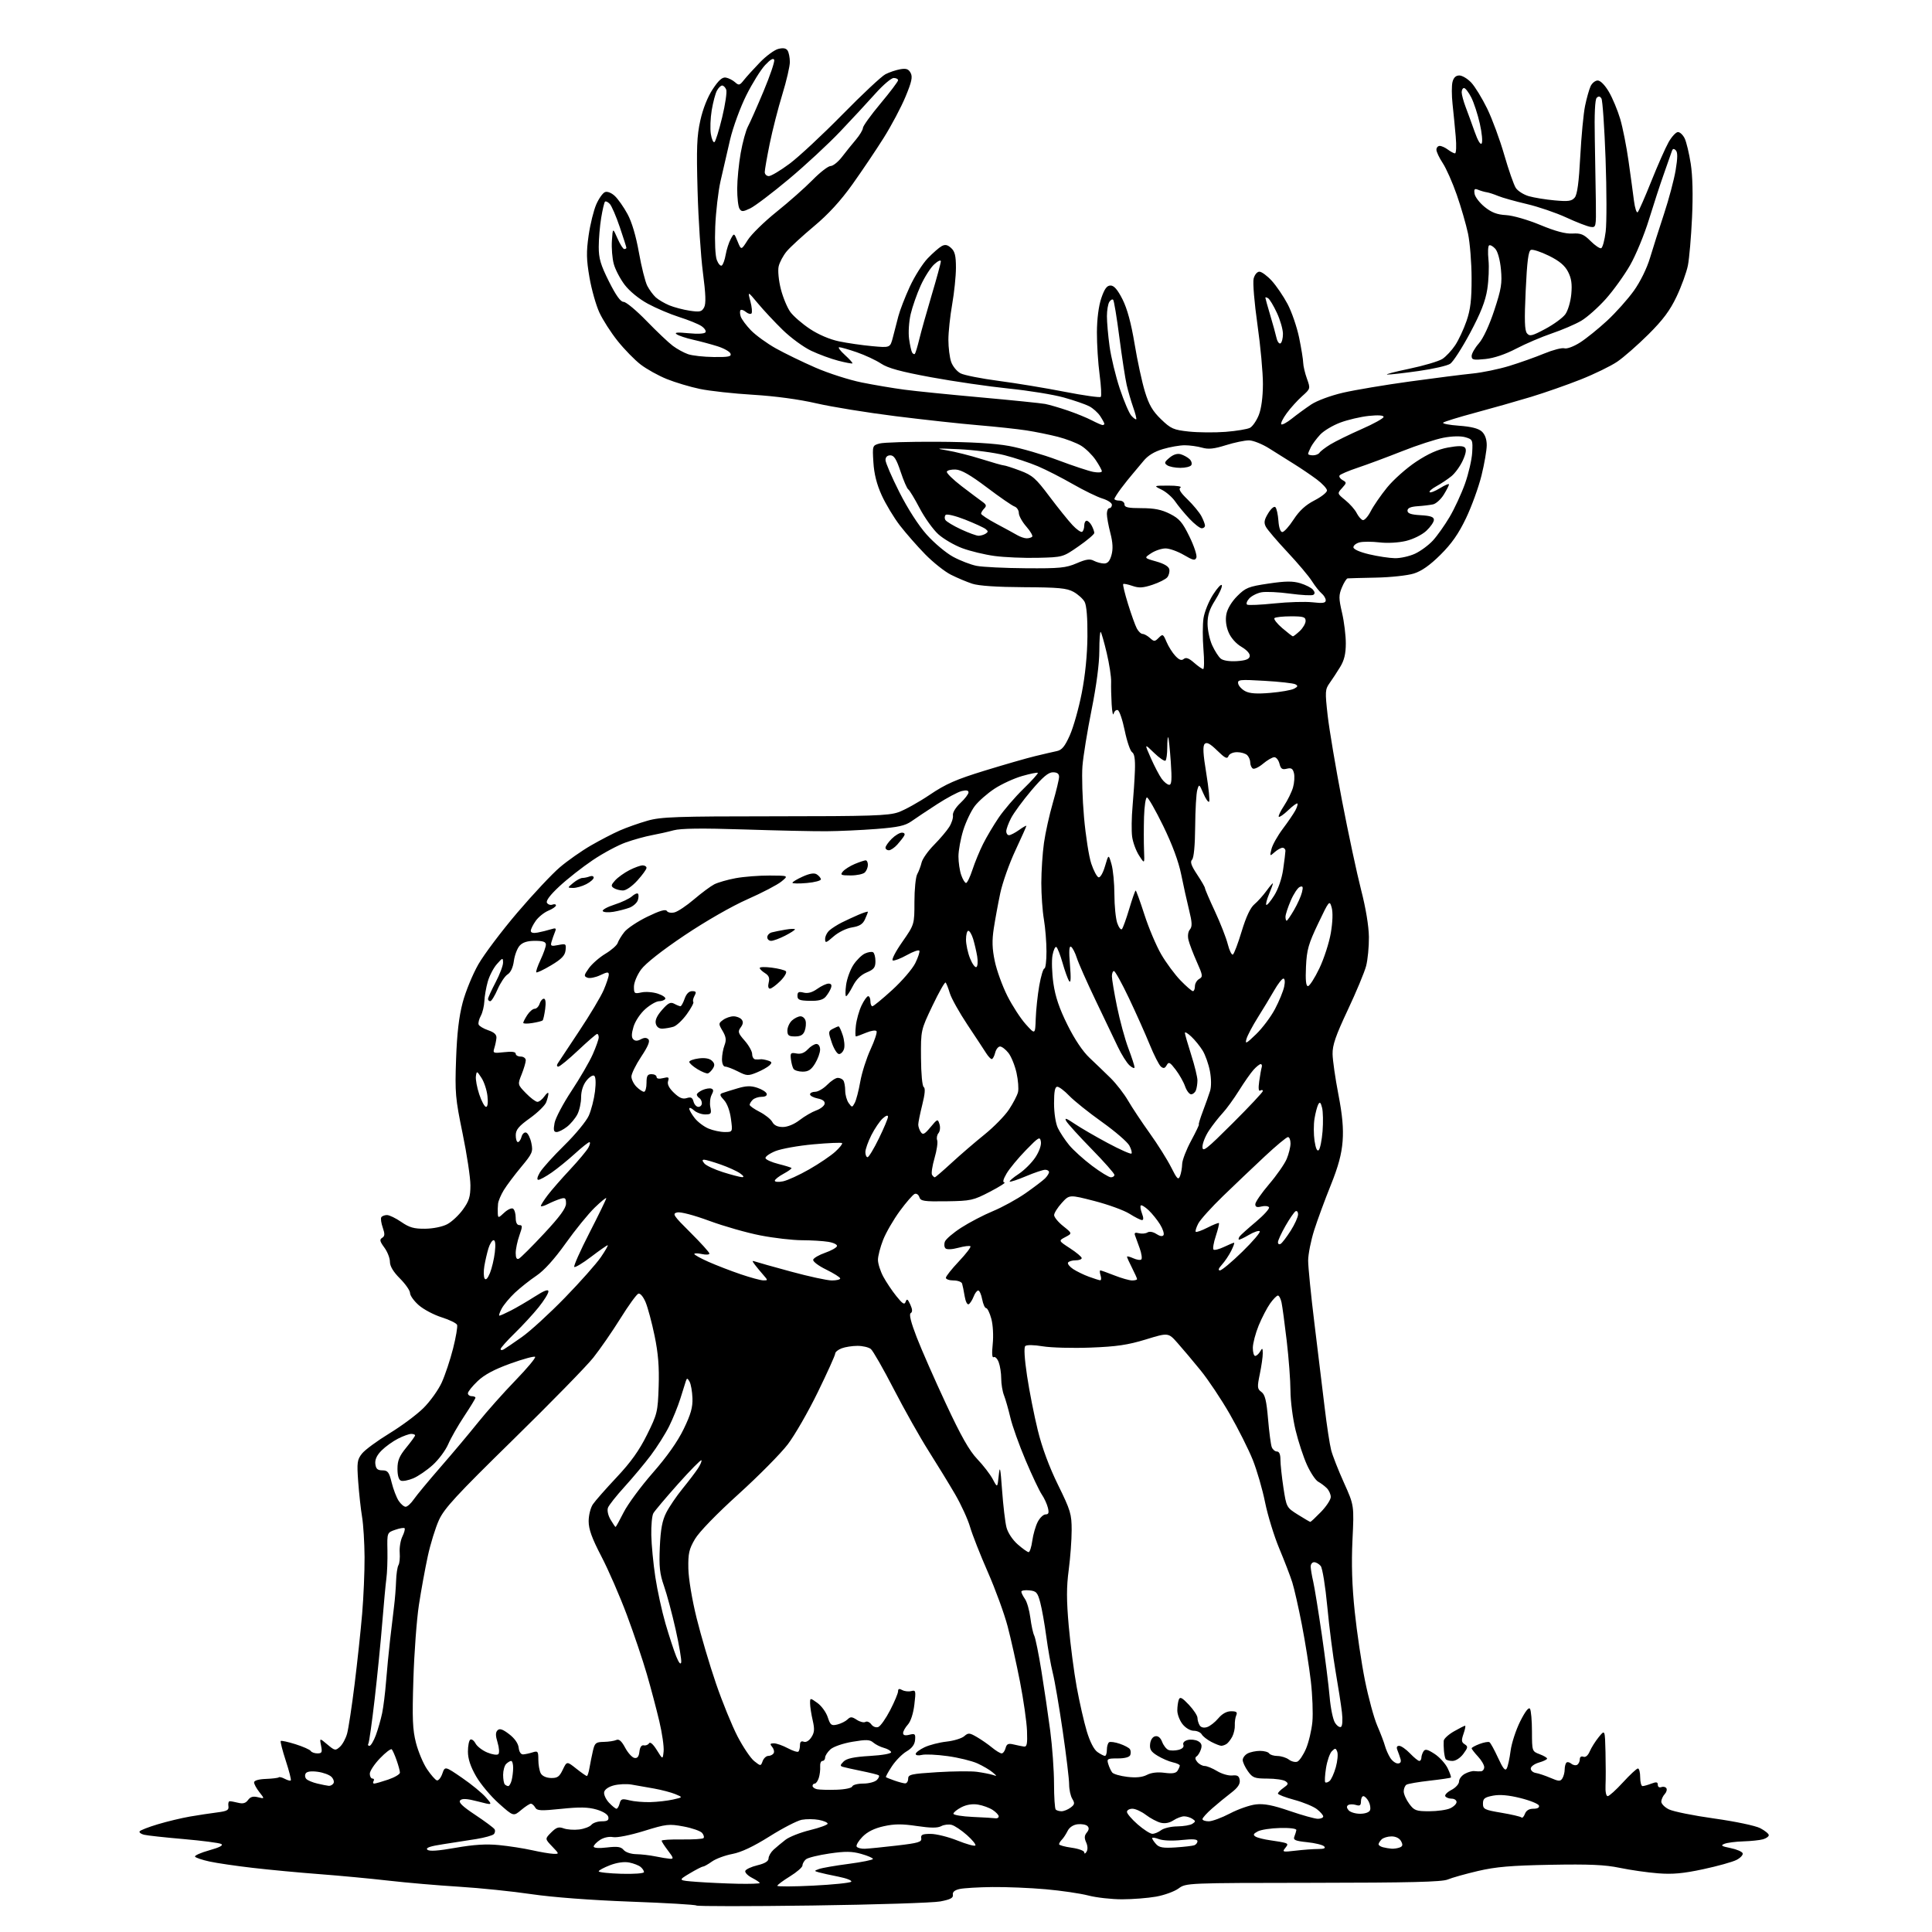 <?xml version="1.0" encoding="UTF-8" standalone="no"?>
<svg 
  version="1.1" 
  xmlns="http://www.w3.org/2000/svg" 
  xmlns:xlink="http://www.w3.org/1999/xlink" 
  xmlns:svg="http://www.w3.org/2000/svg"
  xmlns:rdf="http://www.w3.org/1999/02/22-rdf-syntax-ns#"
  xmlns:cc="http://creativecommons.org/ns#"
  xmlns:dc="http://purl.org/dc/elements/1.1/"
  viewBox="0 0 768 768"
  width="768"
  height="768"
>
<style>svg {background-color: white; }</style>"
<path stroke="none" fill="black" fill-rule="evenodd" d="M322.96,757.47C297.91,757.81 277.14,757.81 276.81,757.47C276.47,757.14 264.69,756.44 250.62,755.93C234.97,755.35 219.69,754.20 211.27,752.96C203.70,751.84 190.75,750.51 182.50,750.00C174.25,749.50 161.65,748.41 154.50,747.59C147.35,746.77 134.97,745.60 127.00,745.00C119.03,744.40 107.10,743.28 100.50,742.51C93.90,741.75 86.14,740.61 83.26,739.98C80.38,739.35 77.80,738.48 77.53,738.05C77.26,737.61 79.81,736.47 83.21,735.52C87.36,734.36 88.91,733.53 87.94,733.01C87.15,732.58 80.42,731.71 73.00,731.06C65.58,730.42 58.49,729.65 57.26,729.34C56.02,729.04 55.24,728.43 55.51,727.99C55.78,727.55 59.04,726.28 62.75,725.17C66.46,724.06 72.20,722.68 75.50,722.11C78.80,721.54 83.66,720.80 86.30,720.47C90.28,719.97 91.05,719.54 90.80,717.98C90.64,716.94 90.84,716.06 91.25,716.03C91.67,715.99 93.20,716.26 94.66,716.63C96.59,717.11 97.66,716.81 98.60,715.53C99.55,714.24 100.62,713.94 102.56,714.43C105.22,715.09 105.22,715.09 103.11,712.41C101.95,710.94 101.00,709.19 101.00,708.53C101.00,707.79 102.80,707.26 105.68,707.15C108.26,707.05 110.57,706.77 110.81,706.52C111.06,706.27 112.14,706.54 113.22,707.12C114.29,707.69 115.36,707.97 115.59,707.74C115.83,707.51 114.93,703.98 113.60,699.91C112.27,695.83 111.37,692.31 111.60,692.07C111.83,691.84 114.48,692.42 117.48,693.36C120.48,694.31 123.20,695.51 123.52,696.04C123.85,696.57 125.05,697.00 126.18,697.00C127.96,697.00 128.16,696.57 127.63,693.92C127.02,690.84 127.02,690.84 130.13,693.46C133.09,695.95 133.35,695.99 135.13,694.38C136.17,693.44 137.46,691.06 137.99,689.09C138.53,687.11 139.87,678.30 140.96,669.50C142.05,660.70 143.40,648.10 143.96,641.50C144.52,634.90 144.95,624.77 144.92,619.00C144.88,613.23 144.44,606.02 143.93,603.00C143.42,599.98 142.73,593.67 142.39,589.00C141.84,581.31 141.98,580.25 143.91,577.81C145.08,576.34 149.97,572.74 154.77,569.81C159.57,566.89 165.67,562.36 168.31,559.74C170.96,557.12 174.23,552.56 175.58,549.61C176.93,546.66 178.96,540.56 180.10,536.07C181.24,531.57 181.96,527.34 181.70,526.66C181.44,525.99 178.69,524.64 175.58,523.66C172.47,522.68 168.37,520.51 166.46,518.83C164.56,517.16 163.00,514.99 163.00,514.01C163.00,513.04 161.20,510.44 159.00,508.24C156.34,505.58 155.00,503.34 155.00,501.58C155.00,500.12 154.00,497.56 152.77,495.91C150.98,493.48 150.81,492.73 151.91,492.06C152.99,491.39 153.04,490.56 152.15,487.99C151.53,486.22 151.27,484.37 151.57,483.89C151.87,483.40 152.89,483.00 153.83,483.00C154.77,483.00 157.33,484.24 159.52,485.75C162.72,487.96 164.57,488.49 169.00,488.44C172.17,488.41 175.88,487.65 177.77,486.65C179.57,485.71 182.38,483.08 184.02,480.81C186.47,477.43 187.00,475.72 187.00,471.17C187.00,468.13 185.60,458.86 183.89,450.57C181.01,436.60 180.82,434.44 181.30,421.00C181.66,410.81 182.44,404.13 183.92,398.52C185.08,394.14 187.89,387.30 190.16,383.33C192.44,379.36 199.39,370.12 205.63,362.80C211.86,355.49 219.48,347.36 222.56,344.75C225.64,342.13 231.17,338.25 234.83,336.13C238.50,334.00 243.71,331.30 246.41,330.12C249.11,328.94 254.06,327.19 257.41,326.24C262.78,324.71 268.78,324.50 308.00,324.49C346.03,324.48 353.16,324.25 357.07,322.89C359.58,322.02 365.20,318.90 369.54,315.97C375.99,311.62 380.02,309.85 391.47,306.33C399.19,303.96 408.20,301.36 411.50,300.57C414.80,299.77 418.67,298.87 420.11,298.57C422.12,298.16 423.30,296.72 425.28,292.27C426.70,289.10 428.83,281.55 430.01,275.50C431.39,268.50 432.21,260.31 432.27,253.00C432.34,245.67 431.93,240.69 431.16,239.26C430.49,238.03 428.49,236.23 426.72,235.26C424.03,233.79 420.76,233.49 407.00,233.42C396.31,233.37 389.09,232.88 386.50,232.04C384.30,231.32 380.48,229.71 378.00,228.46C375.52,227.22 370.93,223.56 367.78,220.35C364.63,217.13 360.11,211.97 357.72,208.88C355.34,205.79 352.09,200.39 350.49,196.88C348.51,192.52 347.47,188.38 347.19,183.80C346.78,177.14 346.80,177.09 349.64,176.30C351.21,175.86 361.50,175.55 372.50,175.61C385.94,175.68 395.33,176.23 401.12,177.28C405.86,178.15 414.58,180.68 420.49,182.90C426.40,185.13 432.76,187.24 434.62,187.59C436.48,187.94 438.00,187.83 438.00,187.34C438.00,186.86 436.89,184.83 435.53,182.83C434.18,180.84 431.59,178.30 429.78,177.19C427.98,176.08 423.80,174.48 420.50,173.63C417.20,172.79 411.57,171.64 408.00,171.09C404.43,170.54 395.88,169.62 389.00,169.04C382.12,168.47 367.27,166.85 356.00,165.44C344.73,164.03 330.55,161.73 324.50,160.33C317.68,158.75 308.14,157.46 299.40,156.93C291.64,156.47 282.11,155.42 278.22,154.61C274.33,153.80 268.41,152.03 265.07,150.68C261.73,149.34 257.06,146.74 254.69,144.92C252.32,143.11 248.20,138.89 245.54,135.56C242.87,132.23 239.59,127.12 238.25,124.20C236.91,121.29 235.14,115.02 234.32,110.26C233.10,103.17 233.04,100.16 233.99,93.56C234.63,89.13 236.00,83.58 237.03,81.24C238.06,78.89 239.62,76.70 240.50,76.36C241.44,76.00 243.05,76.64 244.42,77.92C245.69,79.12 247.96,82.34 249.44,85.08C251.16,88.22 252.82,93.84 253.98,100.39C254.99,106.08 256.48,112.03 257.30,113.62C258.12,115.21 259.65,117.27 260.68,118.21C261.72,119.15 264.13,120.57 266.04,121.37C267.94,122.16 271.60,123.12 274.16,123.51C278.21,124.11 278.96,123.94 279.90,122.19C280.68,120.73 280.55,116.99 279.42,108.34C278.57,101.83 277.61,87.24 277.30,75.92C276.82,58.87 277.01,54.05 278.39,47.87C279.41,43.25 281.29,38.52 283.32,35.45C285.69,31.86 287.13,30.59 288.54,30.84C289.62,31.03 291.26,31.86 292.18,32.68C293.69,34.03 294.04,33.95 295.68,31.86C296.68,30.59 299.54,27.43 302.03,24.85C304.53,22.26 307.84,19.83 309.39,19.44C311.34,18.95 312.49,19.16 313.09,20.11C313.57,20.88 313.98,22.91 313.98,24.63C313.99,26.35 312.64,32.17 310.98,37.56C309.32,42.95 307.07,51.74 305.98,57.09C304.89,62.44 304.00,67.53 304.00,68.41C304.00,69.28 304.73,70.00 305.63,70.00C306.52,70.00 310.24,67.78 313.88,65.07C317.52,62.36 326.95,53.58 334.83,45.56C342.70,37.54 350.41,30.32 351.96,29.52C353.50,28.72 356.15,27.83 357.84,27.53C360.24,27.11 361.16,27.43 361.99,28.99C362.84,30.57 362.42,32.53 359.94,38.48C358.23,42.60 354.35,49.92 351.32,54.74C348.30,59.56 342.70,67.87 338.89,73.22C334.16,79.85 329.30,85.15 323.63,89.89C319.06,93.71 314.16,98.21 312.74,99.89C311.33,101.58 309.88,104.29 309.52,105.93C309.15,107.60 309.54,111.56 310.41,114.97C311.27,118.31 312.98,122.40 314.21,124.07C315.45,125.74 318.94,128.76 321.98,130.77C325.33,133.00 329.85,134.93 333.50,135.69C336.80,136.38 342.73,137.24 346.68,137.60C353.85,138.26 353.85,138.26 354.93,134.13C355.52,131.86 356.49,128.09 357.10,125.75C357.70,123.41 359.75,118.12 361.64,114.00C363.54,109.88 366.76,104.78 368.80,102.67C370.83,100.56 373.32,98.39 374.33,97.84C375.70,97.09 376.65,97.28 378.08,98.58C379.57,99.92 380.00,101.67 380.00,106.40C380.00,109.76 379.32,116.33 378.50,121.00C377.68,125.67 377.00,132.02 377.00,135.10C377.00,138.18 377.50,142.13 378.11,143.88C378.72,145.63 380.41,147.67 381.86,148.42C383.31,149.16 390.12,150.51 397.00,151.41C403.88,152.32 415.67,154.26 423.21,155.74C430.75,157.21 437.21,158.12 437.57,157.77C437.92,157.41 437.71,153.42 437.11,148.90C436.50,144.38 436.02,136.82 436.04,132.09C436.07,126.72 436.73,121.63 437.79,118.50C439.07,114.77 440.00,113.50 441.47,113.50C442.85,113.50 444.26,115.14 446.22,119.00C448.09,122.72 449.65,128.46 451.02,136.71C452.13,143.43 453.98,151.98 455.13,155.71C456.74,160.96 458.19,163.44 461.53,166.66C465.45,170.44 466.48,170.89 472.60,171.55C476.31,171.94 482.87,172.00 487.18,171.67C491.49,171.33 495.86,170.61 496.89,170.06C497.92,169.51 499.49,167.24 500.38,165.01C501.40,162.46 502.01,157.91 502.03,152.73C502.05,148.20 501.07,137.53 499.85,129.00C498.63,120.41 497.95,112.27 498.34,110.75C498.74,109.19 499.73,108.00 500.63,108.00C501.51,108.00 503.72,109.62 505.53,111.60C507.35,113.59 510.18,117.75 511.83,120.85C513.48,123.96 515.54,129.97 516.42,134.21C517.29,138.45 518.02,142.95 518.04,144.21C518.07,145.47 518.73,148.30 519.52,150.50C520.95,154.49 520.95,154.51 517.60,157.50C515.75,159.15 512.99,162.20 511.48,164.28C509.96,166.35 509.00,168.33 509.33,168.67C509.67,169.00 511.57,167.98 513.55,166.39C515.54,164.80 518.98,162.29 521.19,160.81C523.50,159.27 528.92,157.26 533.86,156.11C538.61,155.01 550.60,153.00 560.50,151.64C570.40,150.27 581.60,148.86 585.39,148.48C589.18,148.11 595.70,146.76 599.89,145.49C604.08,144.21 610.35,141.98 613.83,140.54C617.31,139.10 620.94,138.16 621.88,138.46C622.84,138.77 625.56,137.76 628.05,136.18C630.50,134.63 635.35,130.72 638.83,127.50C642.31,124.28 647.10,118.91 649.49,115.57C652.06,111.97 654.67,106.66 655.91,102.50C657.07,98.65 659.57,90.78 661.48,85.00C663.39,79.22 665.46,71.43 666.09,67.67C666.91,62.76 666.93,60.53 666.15,59.75C665.37,58.97 664.93,59.06 664.59,60.08C664.33,60.86 662.92,64.88 661.46,69.00C659.99,73.12 657.30,81.37 655.47,87.32C653.64,93.27 650.28,101.40 648.00,105.39C645.72,109.38 641.37,115.43 638.34,118.83C635.30,122.23 630.90,126.14 628.56,127.52C626.21,128.90 620.96,131.15 616.89,132.53C612.83,133.91 606.44,136.64 602.71,138.59C598.40,140.85 593.92,142.36 590.46,142.72C585.70,143.21 585.00,143.05 585.00,141.52C585.00,140.56 586.29,138.29 587.87,136.50C589.61,134.51 592.02,129.35 593.99,123.37C596.79,114.88 597.16,112.62 596.65,107.11C596.29,103.28 595.38,99.98 594.39,98.88C593.48,97.87 592.38,97.27 591.94,97.54C591.50,97.81 591.39,100.39 591.69,103.28C591.99,106.16 591.77,111.44 591.21,115.01C590.47,119.73 588.60,124.47 584.38,132.37C581.18,138.35 577.62,143.86 576.46,144.62C575.30,145.38 569.66,146.67 563.93,147.48C558.19,148.30 552.60,148.93 551.50,148.89C550.40,148.85 554.29,147.82 560.13,146.60C565.98,145.38 571.95,143.61 573.39,142.67C574.83,141.72 577.11,139.27 578.47,137.22C579.83,135.17 581.85,130.84 582.97,127.59C584.54,123.02 585.00,119.17 584.98,110.59C584.97,104.49 584.33,96.51 583.56,92.85C582.78,89.19 580.77,82.24 579.08,77.41C577.40,72.58 574.89,66.92 573.51,64.83C572.13,62.75 571.00,60.36 571.00,59.52C571.00,58.68 571.59,58.00 572.31,58.00C573.03,58.00 574.49,58.66 575.56,59.47C576.63,60.28 577.90,60.95 578.38,60.97C578.87,60.99 579.00,57.96 578.67,54.25C578.35,50.54 577.78,44.73 577.41,41.34C577.04,37.95 577.03,34.01 577.39,32.59C577.83,30.84 578.71,30.00 580.12,30.00C581.26,30.00 583.40,31.29 584.87,32.86C586.34,34.44 589.18,39.07 591.18,43.17C593.17,47.26 596.23,55.54 597.96,61.56C599.70,67.58 601.76,73.49 602.55,74.70C603.34,75.91 605.67,77.39 607.74,77.99C609.81,78.58 614.44,79.34 618.02,79.66C623.46,80.15 624.79,79.96 625.98,78.53C626.99,77.31 627.64,72.46 628.18,62.17C628.61,54.13 629.46,45.09 630.09,42.08C630.71,39.06 631.70,35.57 632.27,34.30C632.85,33.04 634.13,32.00 635.12,32.00C636.19,32.00 637.98,33.82 639.56,36.51C641.01,38.99 643.03,43.82 644.05,47.26C645.06,50.69 646.56,58.22 647.37,64.00C648.19,69.78 649.16,76.90 649.53,79.84C649.91,82.78 650.58,84.81 651.03,84.34C651.47,83.88 653.91,78.33 656.44,72.00C658.97,65.67 662.06,58.70 663.30,56.50C664.55,54.30 666.22,52.50 667.02,52.50C667.82,52.50 669.02,53.65 669.70,55.05C670.37,56.46 671.45,60.96 672.09,65.05C672.84,69.84 673.03,77.49 672.61,86.50C672.25,94.20 671.51,102.75 670.97,105.50C670.42,108.25 668.40,113.82 666.47,117.89C663.83,123.45 661.06,127.17 655.23,132.96C650.98,137.18 645.42,142.05 642.89,143.77C640.35,145.50 633.83,148.68 628.39,150.84C622.95,153.00 614.00,156.13 608.50,157.80C603.00,159.46 593.10,162.28 586.50,164.05C579.90,165.82 574.13,167.60 573.69,168.00C573.24,168.40 576.07,168.95 579.96,169.23C584.81,169.58 587.68,170.30 589.03,171.52C590.31,172.68 591.00,174.60 591.00,176.96C591.00,178.97 590.06,184.42 588.91,189.06C587.76,193.70 585.00,201.32 582.77,205.98C579.81,212.17 577.06,216.11 572.61,220.53C568.41,224.70 565.10,227.03 562.00,227.99C559.52,228.77 552.77,229.50 547.00,229.61C541.23,229.73 536.14,229.86 535.70,229.91C535.26,229.96 534.24,231.58 533.43,233.51C532.14,236.61 532.14,237.80 533.48,243.58C534.32,247.18 534.99,252.68 534.98,255.81C534.97,259.92 534.35,262.51 532.73,265.14C531.51,267.15 529.63,270.01 528.56,271.51C526.75,274.05 526.70,274.90 527.76,284.36C528.39,289.94 530.97,305.21 533.48,318.31C536.00,331.40 539.42,347.37 541.07,353.79C542.93,360.99 544.11,368.14 544.16,372.48C544.20,376.34 543.70,381.52 543.05,384.00C542.40,386.48 539.12,394.35 535.75,401.50C530.95,411.71 529.65,415.47 529.72,419.00C529.76,421.48 530.80,428.68 532.02,435.00C533.62,443.27 534.10,448.51 533.71,453.64C533.32,458.79 532.01,463.65 529.00,471.13C526.70,476.82 523.74,484.86 522.42,488.99C521.11,493.12 520.02,498.57 520.01,501.10C520.01,503.63 521.13,514.88 522.51,526.10C523.89,537.32 525.72,552.35 526.57,559.50C527.42,566.65 528.59,574.28 529.16,576.46C529.72,578.64 532.01,584.47 534.24,589.41C538.29,598.41 538.29,598.41 537.63,612.13C537.18,621.72 537.44,630.31 538.53,640.68C539.38,648.83 541.21,661.12 542.59,668.00C543.98,674.88 546.18,682.98 547.49,686.00C548.80,689.02 550.17,692.62 550.54,694.00C550.91,695.38 551.85,697.51 552.63,698.75C553.41,699.99 554.76,701.00 555.64,701.00C556.68,701.00 557.06,700.40 556.73,699.25C556.45,698.29 555.90,696.71 555.51,695.75C555.02,694.57 555.25,694.00 556.21,694.00C556.99,694.00 558.92,695.35 560.50,697.00C562.08,698.65 563.74,700.00 564.19,700.00C564.63,700.00 565.01,699.44 565.02,698.75C565.02,698.06 565.40,696.91 565.86,696.19C566.51,695.16 567.45,695.38 570.25,697.19C572.20,698.46 574.54,701.02 575.45,702.87C576.35,704.73 576.93,706.40 576.74,706.60C576.55,706.79 572.75,707.35 568.30,707.85C563.85,708.35 559.71,709.06 559.10,709.44C558.50,709.81 558.00,711.01 558.00,712.10C558.00,713.19 558.98,715.41 560.19,717.04C562.17,719.72 562.91,720.00 568.14,720.00C571.31,720.00 575.05,719.48 576.45,718.84C577.85,718.20 579.00,717.08 579.00,716.34C579.00,715.60 578.13,715.00 577.06,715.00C575.99,715.00 574.85,714.57 574.53,714.04C574.20,713.52 575.30,712.38 576.97,711.52C578.65,710.65 580.00,709.14 580.00,708.14C580.00,707.15 581.05,705.78 582.34,705.09C583.62,704.40 585.31,703.93 586.09,704.04C586.86,704.15 588.06,704.18 588.75,704.12C589.44,704.05 590.00,703.31 590.00,702.46C590.00,701.61 588.88,699.70 587.50,698.22C586.12,696.73 585.00,695.28 585.00,694.98C585.00,694.68 586.42,693.90 588.15,693.25C589.88,692.60 591.65,692.28 592.08,692.55C592.52,692.82 594.05,695.62 595.50,698.77C597.45,703.02 598.34,704.11 598.95,703.00C599.41,702.17 600.09,699.02 600.48,696.00C600.87,692.98 602.59,687.70 604.30,684.28C606.31,680.27 607.70,678.50 608.20,679.28C608.62,679.95 608.98,684.03 608.98,688.34C609.00,696.12 609.02,696.18 612.00,697.31C613.65,697.93 615.00,698.72 615.00,699.07C615.00,699.42 613.54,700.13 611.75,700.64C609.96,701.16 608.50,702.23 608.50,703.02C608.50,703.82 609.40,704.61 610.50,704.78C611.60,704.95 614.22,705.83 616.33,706.73C619.62,708.15 620.28,708.17 621.06,706.94C621.56,706.15 621.98,704.56 621.98,703.42C621.99,702.27 622.30,701.04 622.66,700.68C623.02,700.31 623.90,700.50 624.61,701.09C625.33,701.69 626.38,701.88 626.96,701.53C627.53,701.17 628.00,700.19 628.00,699.33C628.00,698.41 628.57,698.01 629.41,698.33C630.28,698.66 631.25,697.85 631.96,696.18C632.59,694.71 634.20,692.15 635.54,690.50C637.99,687.50 637.99,687.50 638.21,696.50C638.33,701.45 638.34,707.41 638.22,709.75C638.10,712.22 638.46,714.00 639.08,714.00C639.67,714.00 642.41,711.52 645.17,708.50C647.94,705.48 650.61,703.00 651.10,703.00C651.60,703.00 652.00,704.58 652.00,706.50C652.00,708.42 652.42,710.00 652.93,710.00C653.45,710.00 655.02,709.56 656.43,709.02C658.45,708.26 659.00,708.36 659.00,709.49C659.00,710.32 659.60,710.71 660.40,710.40C661.17,710.11 662.07,710.31 662.41,710.85C662.74,711.39 662.45,712.44 661.76,713.17C661.07,713.90 660.45,715.22 660.39,716.10C660.32,716.97 661.67,718.39 663.39,719.24C665.10,720.10 673.21,721.74 681.41,722.88C689.83,724.06 697.80,725.74 699.72,726.73C701.59,727.71 703.12,728.95 703.12,729.50C703.12,730.05 702.08,730.79 700.81,731.15C699.54,731.51 696.02,731.88 693.00,731.97C689.98,732.06 686.60,732.50 685.50,732.94C683.86,733.60 684.30,733.91 687.92,734.64C690.35,735.13 692.52,736.06 692.74,736.71C692.95,737.35 691.86,738.54 690.30,739.34C688.75,740.15 682.79,741.81 677.05,743.04C669.07,744.75 664.86,745.13 659.07,744.67C654.90,744.35 648.08,743.37 643.90,742.50C638.02,741.27 631.82,741.00 616.40,741.28C600.67,741.57 594.61,742.09 587.50,743.75C582.55,744.91 577.15,746.43 575.50,747.13C573.21,748.10 560.52,748.41 522.00,748.45C471.63,748.50 471.49,748.51 468.50,750.69C466.85,751.90 462.83,753.36 459.57,753.94C456.30,754.52 450.21,755.00 446.03,755.00C441.84,755.00 435.83,754.33 432.66,753.50C429.49,752.68 421.86,751.55 415.70,751.01C409.54,750.46 400.00,750.07 394.50,750.13C389.00,750.19 383.15,750.54 381.50,750.90C379.47,751.35 378.59,752.10 378.78,753.21C378.99,754.46 377.80,755.08 373.78,755.85C370.87,756.40 348.01,757.13 322.96,757.47zM323.25,749.57C331.09,749.18 337.89,748.48 338.36,748.02C338.83,747.56 336.58,746.66 333.36,746.02C330.14,745.39 326.61,744.60 325.52,744.29C323.57,743.73 323.57,743.70 325.61,742.95C326.75,742.53 332.03,741.61 337.34,740.92C342.65,740.22 347.00,739.34 347.00,738.96C347.00,738.57 344.90,737.67 342.33,736.95C338.61,735.91 336.02,735.88 329.70,736.80C325.33,737.44 321.13,738.47 320.38,739.10C319.62,739.73 319.00,740.83 319.00,741.54C319.00,742.25 316.75,744.21 314.00,745.90C311.25,747.60 309.00,749.27 309.00,749.63C309.00,749.99 315.41,749.96 323.25,749.57zM293.25,748.82C298.06,748.92 302.00,748.79 302.00,748.53C302.00,748.26 300.62,747.34 298.94,746.47C297.25,745.60 296.05,744.36 296.26,743.72C296.47,743.08 298.64,742.07 301.07,741.48C304.08,740.75 305.50,739.87 305.51,738.75C305.52,737.84 306.42,736.28 307.51,735.28C308.61,734.28 310.74,732.51 312.25,731.34C313.76,730.17 318.15,728.44 322.00,727.50C325.85,726.56 329.00,725.40 329.00,724.94C329.00,724.47 327.43,723.80 325.50,723.43C323.57,723.07 320.52,723.05 318.71,723.39C316.91,723.73 311.15,726.70 305.92,729.99C299.49,734.03 294.69,736.30 291.12,736.98C288.22,737.53 284.57,738.88 283.01,739.99C281.46,741.10 279.85,742.00 279.43,742.00C279.02,742.00 276.61,743.24 274.09,744.75C269.50,747.50 269.50,747.50 277.00,748.07C281.12,748.38 288.44,748.72 293.25,748.82zM247.00,744.86C252.09,745.00 256.00,744.71 256.00,744.18C256.00,743.67 255.39,742.74 254.65,742.13C253.91,741.51 251.88,740.73 250.14,740.38C248.14,739.98 245.30,740.38 242.48,741.45C240.02,742.40 238.00,743.49 238.00,743.88C238.00,744.28 242.05,744.71 247.00,744.86zM266.30,738.89C267.87,738.99 267.77,738.57 265.55,735.66C264.15,733.82 263.00,732.04 263.00,731.71C263.00,731.38 266.60,731.15 271.01,731.21C275.42,731.27 279.31,731.03 279.65,730.68C280.00,730.33 279.76,729.41 279.11,728.63C278.46,727.85 275.14,726.69 271.72,726.05C265.90,724.97 264.89,725.08 255.95,727.85C250.47,729.54 245.26,730.58 243.70,730.28C242.09,729.98 239.99,730.43 238.50,731.41C237.13,732.31 236.00,733.49 236.00,734.03C236.00,734.63 238.06,734.78 241.28,734.40C245.46,733.91 246.85,734.11 247.91,735.39C248.67,736.30 250.82,737.02 252.87,737.06C254.87,737.09 258.30,737.49 260.50,737.94C262.70,738.40 265.31,738.82 266.30,738.89zM219.94,736.92C222.37,737.00 222.37,737.00 219.48,733.98C216.59,730.96 216.59,730.96 219.11,728.43C221.16,726.39 222.09,726.08 224.07,726.81C225.41,727.30 228.17,727.50 230.21,727.25C232.26,727.00 234.45,726.16 235.09,725.39C235.72,724.63 237.57,724.00 239.20,724.00C241.44,724.00 242.07,723.59 241.82,722.29C241.62,721.25 239.77,720.09 237.10,719.31C233.78,718.35 230.40,718.28 223.15,719.04C214.96,719.89 213.47,719.81 212.75,718.51C212.28,717.68 211.51,717.00 211.03,717.00C210.55,717.00 208.79,718.14 207.13,719.54C204.11,722.08 204.11,722.08 198.31,716.91C195.11,714.07 191.04,709.21 189.26,706.12C187.03,702.25 186.02,699.19 186.01,696.31C186.01,694.00 186.43,691.85 186.95,691.53C187.47,691.21 188.41,691.89 189.03,693.06C189.65,694.22 191.76,695.84 193.71,696.65C195.67,697.47 197.64,697.76 198.11,697.29C198.57,696.83 198.43,694.76 197.80,692.70C196.95,689.91 196.94,688.66 197.78,687.82C198.62,686.98 199.80,687.37 202.39,689.35C204.58,691.02 205.98,693.02 206.18,694.75C206.38,696.45 207.07,697.46 208.00,697.40C208.82,697.34 210.51,696.98 211.75,696.58C213.80,695.93 214.00,696.18 214.00,699.50C214.00,701.50 214.43,703.93 214.95,704.91C215.53,705.99 217.12,706.73 219.00,706.78C221.57,706.85 222.37,706.30 223.71,703.48C225.33,700.09 225.33,700.09 229.06,703.05C231.11,704.67 233.01,706.00 233.28,706.00C233.56,706.00 234.03,704.54 234.33,702.75C234.64,700.96 235.25,697.92 235.69,696.00C236.42,692.84 236.84,692.49 240.00,692.43C241.93,692.39 244.18,692.05 245.00,691.67C246.06,691.19 247.09,692.09 248.50,694.73C249.60,696.79 251.26,698.62 252.18,698.80C253.37,699.03 253.95,698.31 254.18,696.31C254.38,694.52 255.01,693.61 255.91,693.80C256.68,693.97 257.63,693.60 258.01,692.98C258.44,692.28 259.63,693.32 261.09,695.67C263.46,699.50 263.46,699.50 263.80,696.19C263.99,694.36 263.21,688.96 262.08,684.19C260.95,679.41 258.73,671.00 257.13,665.50C255.54,660.00 251.97,649.42 249.20,642.00C246.43,634.58 241.88,624.11 239.08,618.74C235.29,611.46 234.00,607.90 234.00,604.71C234.00,602.35 234.75,599.34 235.69,597.97C236.61,596.61 240.87,591.77 245.15,587.22C250.79,581.22 254.11,576.56 257.21,570.31C261.30,562.06 261.49,561.24 261.83,551.10C262.08,543.33 261.65,537.96 260.21,531.00C259.13,525.77 257.52,519.77 256.64,517.66C255.71,515.46 254.49,514.00 253.76,514.25C253.07,514.48 249.86,518.90 246.64,524.08C243.41,529.26 238.55,536.29 235.83,539.71C233.12,543.12 218.78,557.78 203.97,572.29C181.45,594.35 176.62,599.58 174.50,604.22C173.11,607.26 171.10,613.75 170.05,618.63C168.99,623.51 167.40,632.23 166.52,638.00C165.64,643.77 164.65,657.05 164.33,667.50C163.83,683.26 164.01,687.58 165.37,692.86C166.28,696.36 168.25,701.05 169.76,703.28C171.27,705.52 173.01,707.51 173.64,707.72C174.26,707.92 175.25,706.73 175.83,705.07C176.88,702.05 176.88,702.05 183.69,706.73C187.44,709.30 191.71,712.81 193.19,714.53C195.88,717.64 195.88,717.64 189.96,716.10C185.67,714.98 183.74,714.86 182.95,715.65C182.15,716.45 183.79,718.04 188.91,721.44C192.79,724.02 196.25,726.59 196.59,727.15C196.94,727.71 196.80,728.60 196.28,729.12C195.77,729.63 192.68,730.49 189.42,731.03C186.16,731.56 180.20,732.50 176.16,733.10C171.01,733.88 169.13,734.53 169.87,735.27C170.60,736.00 173.96,735.78 181.09,734.53C188.37,733.25 193.28,732.95 198.38,733.45C202.30,733.83 208.20,734.75 211.50,735.49C214.80,736.23 218.60,736.87 219.94,736.92zM431.92,736.09C432.46,735.24 432.39,733.77 431.76,732.37C430.98,730.65 431.04,729.66 432.01,728.49C432.91,727.40 432.99,726.59 432.28,725.88C431.71,725.31 429.96,724.99 428.39,725.17C426.62,725.38 425.11,726.38 424.39,727.83C423.75,729.12 422.73,730.67 422.12,731.28C421.50,731.90 421.00,732.72 421.00,733.11C421.00,733.49 423.25,734.12 426.00,734.50C428.75,734.88 431.01,735.71 431.02,736.34C431.02,737.04 431.39,736.94 431.92,736.09zM515.00,735.67C518.02,735.31 522.05,735.01 523.95,735.01C526.38,735.00 527.09,734.69 526.34,733.94C525.76,733.36 522.72,732.62 519.59,732.30C514.90,731.81 514.01,731.43 514.52,730.10C514.87,729.22 515.23,728.05 515.32,727.50C515.43,726.90 512.82,726.56 508.88,726.65C505.24,726.73 501.24,727.34 499.99,728.00C498.20,728.96 498.02,729.40 499.11,730.08C499.88,730.55 502.52,731.21 505.00,731.55C507.48,731.88 510.11,732.35 510.86,732.59C512.01,732.96 512.01,733.28 510.86,734.68C509.61,736.19 509.96,736.27 515.00,735.67zM343.81,734.91C345.29,734.85 351.00,734.29 356.50,733.64C365.09,732.64 366.46,732.23 366.21,730.74C365.97,729.33 366.67,729.00 369.95,729.00C372.16,729.00 376.93,730.18 380.53,731.62C384.14,733.07 387.37,733.97 387.71,733.62C388.05,733.28 386.57,731.43 384.42,729.52C382.26,727.60 379.53,725.76 378.34,725.43C377.16,725.10 375.27,725.32 374.15,725.92C372.68,726.70 370.00,726.69 364.46,725.87C358.54,724.99 355.54,725.01 351.27,725.96C347.53,726.80 344.80,728.16 342.84,730.16C341.25,731.79 340.22,733.54 340.54,734.06C340.86,734.58 342.33,734.96 343.81,734.91zM467.31,734.38C470.71,734.16 474.06,733.77 474.75,733.52C475.44,733.27 476.00,732.55 476.00,731.91C476.00,731.10 474.17,730.96 469.71,731.44C466.05,731.83 462.30,731.68 460.71,731.08C459.22,730.51 458.00,730.34 458.00,730.70C458.00,731.05 458.70,732.12 459.56,733.06C460.80,734.44 462.37,734.70 467.31,734.38zM553.17,734.88C554.09,734.95 555.54,734.73 556.40,734.40C557.60,733.94 557.73,733.36 556.95,731.90C556.32,730.74 554.86,730.00 553.16,730.00C551.64,730.00 549.86,730.54 549.20,731.20C548.54,731.86 548.00,732.73 548.00,733.13C548.00,733.53 548.79,734.06 549.75,734.31C550.71,734.56 552.25,734.82 553.17,734.88zM458.06,728.97C458.92,728.99 460.49,728.34 461.56,727.53C462.63,726.72 465.52,726.04 468.00,726.02C470.48,725.99 473.18,725.53 474.00,724.98C475.33,724.11 475.33,723.89 474.00,723.02C473.18,722.47 471.70,722.02 470.71,722.02C469.73,722.01 467.82,722.72 466.47,723.61C464.88,724.65 463.09,724.99 461.37,724.56C459.92,724.19 457.28,722.79 455.52,721.45C453.75,720.10 451.34,719.00 450.16,719.00C448.97,719.00 447.99,719.56 447.98,720.25C447.98,720.94 449.89,723.17 452.23,725.22C454.58,727.27 457.20,728.95 458.06,728.97zM480.49,724.00C481.85,724.00 485.64,722.60 488.91,720.89C492.18,719.17 496.83,717.55 499.24,717.28C502.50,716.91 505.96,717.58 512.68,719.89C517.66,721.60 522.70,723.00 523.87,723.00C525.04,723.00 526.00,722.58 526.00,722.07C526.00,721.56 524.88,720.26 523.51,719.19C522.14,718.11 518.09,716.43 514.51,715.47C510.93,714.50 508.00,713.37 508.00,712.97C508.00,712.57 509.01,711.53 510.25,710.67C512.17,709.32 512.28,708.94 511.00,708.06C510.18,707.49 506.94,707.02 503.82,707.02C498.70,707.00 497.93,706.71 496.07,704.10C494.93,702.50 494.00,700.49 494.00,699.63C494.00,698.77 494.87,697.60 495.93,697.04C497.00,696.47 499.22,696.00 500.88,696.00C502.53,696.00 504.16,696.45 504.50,697.00C504.84,697.55 506.33,698.01 507.81,698.03C509.29,698.05 511.33,698.69 512.35,699.46C513.36,700.23 514.87,700.60 515.69,700.29C516.52,699.97 518.08,697.65 519.16,695.14C520.23,692.62 521.37,687.82 521.69,684.47C522.00,681.12 521.72,673.80 521.07,668.21C520.42,662.63 518.82,652.53 517.50,645.78C516.19,639.02 514.48,631.48 513.70,629.00C512.91,626.52 510.59,620.47 508.52,615.53C506.46,610.60 503.93,602.36 502.89,597.21C501.86,592.07 499.65,584.47 498.00,580.33C496.34,576.19 492.23,568.01 488.87,562.15C485.51,556.29 480.29,548.47 477.27,544.76C474.26,541.05 470.13,536.15 468.10,533.87C464.42,529.71 464.42,529.71 455.46,532.46C448.32,534.64 443.86,535.30 433.50,535.69C426.35,535.96 417.80,535.73 414.50,535.18C410.95,534.59 408.12,534.55 407.56,535.08C406.98,535.64 407.25,540.12 408.27,546.92C409.17,552.94 411.09,562.66 412.53,568.52C414.22,575.42 417.06,583.09 420.57,590.24C425.57,600.42 426.00,601.85 426.00,608.28C426.00,612.13 425.47,619.24 424.83,624.09C423.92,630.87 423.93,636.03 424.84,646.35C425.50,653.74 426.92,664.67 428.01,670.64C429.10,676.61 430.90,684.52 432.01,688.20C433.26,692.37 434.87,695.49 436.24,696.45C437.45,697.30 438.79,698.00 439.22,698.00C439.65,698.00 440.00,696.90 440.00,695.56C440.00,694.22 440.40,692.87 440.89,692.57C441.37,692.27 443.28,692.54 445.14,693.18C446.99,693.81 448.80,694.78 449.16,695.32C449.52,695.87 449.58,696.92 449.30,697.66C448.98,698.50 447.13,699.00 444.33,699.00C440.16,699.00 439.91,699.15 440.56,701.25C440.93,702.49 441.64,704.00 442.13,704.61C442.62,705.22 445.31,706.00 448.12,706.33C451.59,706.74 454.10,706.49 455.93,705.54C457.66,704.64 460.16,704.35 462.92,704.72C465.99,705.13 467.45,704.90 468.09,703.90C468.57,703.13 468.98,702.20 468.98,701.83C468.99,701.46 467.74,700.88 466.21,700.55C464.67,700.21 461.95,699.04 460.15,697.94C457.54,696.36 456.94,695.40 457.19,693.23C457.37,691.60 458.20,690.38 459.25,690.19C460.38,689.97 461.34,690.77 461.98,692.45C462.53,693.88 463.65,695.31 464.49,695.63C465.32,695.95 467.11,695.94 468.47,695.60C470.00,695.21 470.73,694.46 470.41,693.62C470.09,692.80 470.77,692.03 472.11,691.68C473.33,691.36 475.17,691.56 476.21,692.11C477.58,692.84 477.91,693.73 477.41,695.31C477.04,696.51 476.26,697.80 475.68,698.17C474.97,698.63 475.05,699.36 475.94,700.42C476.66,701.29 477.98,702.00 478.87,702.00C479.77,702.01 481.99,702.92 483.82,704.03C485.64,705.14 488.34,705.93 489.82,705.78C491.91,705.56 492.57,705.97 492.81,707.66C493.02,709.18 492.02,710.67 489.41,712.66C487.37,714.22 483.97,717.01 481.85,718.87C479.73,720.72 478.00,722.63 478.00,723.12C478.00,723.60 479.12,724.00 480.49,724.00zM395.75,722.80C396.44,722.91 397.00,722.56 397.00,722.02C397.00,721.49 395.92,720.34 394.61,719.48C393.29,718.61 390.66,717.66 388.76,717.35C386.55,716.99 384.18,717.37 382.15,718.42C380.42,719.32 379.00,720.47 379.00,720.98C379.00,721.50 382.49,722.07 386.75,722.26C391.01,722.44 395.06,722.69 395.75,722.80zM606.18,721.04C606.68,719.70 607.83,719.00 609.55,719.00C611.20,719.00 612.01,718.54 611.76,717.75C611.53,717.06 608.23,715.72 604.42,714.77C599.70,713.59 596.23,713.29 593.50,713.80C590.15,714.44 589.50,714.96 589.50,716.96C589.50,719.17 590.10,719.47 596.84,720.60C600.87,721.28 604.45,722.12 604.80,722.46C605.14,722.81 605.76,722.17 606.18,721.04zM540.65,721.00C542.68,721.00 544.28,720.42 544.61,719.58C544.91,718.80 544.65,717.22 544.04,716.08C543.43,714.94 542.50,714.00 541.96,714.00C541.43,714.00 541.00,714.93 541.00,716.07C541.00,717.68 540.56,717.99 539.01,717.50C537.91,717.16 536.54,717.17 535.96,717.52C535.23,717.98 535.27,718.62 536.07,719.59C536.72,720.37 538.78,721.00 540.65,721.00zM421.98,720.00C422.88,720.00 424.49,719.35 425.56,718.56C427.21,717.34 427.31,716.82 426.25,715.07C425.56,713.95 425.00,711.36 425.00,709.33C425.00,707.29 423.85,697.72 422.44,688.06C421.03,678.40 419.26,668.02 418.49,665.00C417.73,661.98 416.57,655.45 415.91,650.50C415.25,645.55 414.17,639.48 413.51,637.00C412.44,632.99 411.96,632.47 409.15,632.19C407.42,632.01 406.00,632.25 406.00,632.71C406.00,633.18 406.65,634.48 407.44,635.62C408.24,636.75 409.20,640.11 409.58,643.09C409.96,646.07 410.65,649.25 411.12,650.17C411.59,651.08 412.88,657.38 413.97,664.17C415.07,670.95 416.65,681.67 417.48,688.00C418.31,694.33 418.99,703.81 418.99,709.08C419.00,714.35 419.30,718.97 419.67,719.33C420.03,719.70 421.07,720.00 421.98,720.00zM245.06,719.00C245.45,719.00 246.01,718.06 246.31,716.91C246.79,715.08 247.28,714.92 250.18,715.65C252.01,716.12 255.75,716.44 258.50,716.37C261.25,716.30 265.30,715.84 267.50,715.35C271.50,714.46 271.50,714.46 268.49,713.21C266.83,712.52 263.01,711.51 259.99,710.97C256.97,710.42 252.93,709.72 251.00,709.39C249.07,709.07 245.93,709.22 244.00,709.72C241.92,710.26 240.36,711.34 240.16,712.40C239.97,713.38 240.84,715.26 242.08,716.59C243.33,717.92 244.67,719.00 245.06,719.00zM332.46,711.45C335.85,711.35 338.57,710.78 338.79,710.13C339.00,709.51 340.96,709.00 343.15,709.00C345.35,709.00 347.79,708.35 348.58,707.56C349.37,706.77 349.67,705.93 349.26,705.68C348.84,705.43 345.80,704.68 342.50,704.01C339.20,703.34 335.86,702.59 335.07,702.36C333.89,702.00 333.94,701.64 335.33,700.24C336.56,699.01 339.42,698.40 345.76,698.02C350.86,697.72 354.39,697.08 354.23,696.50C354.08,695.95 352.80,695.19 351.37,694.81C349.95,694.43 348.05,693.47 347.14,692.69C345.78,691.50 344.36,691.45 338.85,692.38C335.06,693.02 331.31,694.32 330.10,695.40C328.95,696.45 328.00,697.92 328.00,698.65C328.00,699.39 327.52,700.00 326.93,700.00C326.34,700.00 325.93,701.01 326.03,702.25C326.12,703.49 325.88,705.51 325.48,706.75C325.09,707.99 324.37,709.00 323.88,709.00C323.40,709.00 323.00,709.42 323.00,709.93C323.00,710.44 323.79,711.03 324.75,711.24C325.71,711.46 329.18,711.55 332.46,711.45zM130.69,709.90C131.35,709.95 132.19,709.51 132.56,708.90C132.93,708.30 132.57,707.14 131.76,706.33C130.94,705.51 128.47,704.60 126.27,704.31C123.70,703.96 121.99,704.20 121.52,704.97C121.11,705.63 121.23,706.63 121.79,707.19C122.36,707.76 124.32,708.57 126.16,709.00C128.00,709.44 130.04,709.84 130.69,709.90zM202.05,710.00C202.44,710.00 203.04,708.99 203.37,707.75C203.70,706.51 203.98,704.26 203.99,702.75C203.99,701.24 203.64,700.00 203.20,700.00C202.76,700.00 201.86,700.54 201.20,701.20C200.54,701.86 200.00,703.81 200.00,705.53C200.00,707.26 200.30,708.97 200.67,709.33C201.03,709.70 201.66,710.00 202.05,710.00zM148.76,709.00C149.25,709.00 151.75,708.28 154.32,707.41C156.89,706.53 158.99,705.29 158.98,704.66C158.98,704.02 158.39,701.82 157.67,699.77C156.96,697.72 156.08,695.75 155.73,695.39C155.37,695.04 153.26,696.64 151.04,698.96C148.82,701.27 147.00,704.03 147.00,705.08C147.00,706.14 147.48,707.00 148.06,707.00C148.64,707.00 148.84,707.45 148.50,708.00C148.16,708.55 148.28,709.00 148.76,709.00zM359.75,708.92C360.44,708.96 361.00,708.14 361.00,707.10C361.00,705.38 362.12,705.13 372.58,704.47C378.95,704.08 386.06,704.01 388.38,704.33C390.69,704.65 393.47,705.19 394.55,705.53C396.45,706.15 396.45,706.12 394.50,704.47C393.40,703.54 390.70,701.96 388.50,700.96C386.30,699.97 380.98,698.67 376.68,698.08C372.37,697.48 367.76,697.27 366.43,697.61C365.08,697.95 364.00,697.78 364.00,697.22C364.00,696.68 365.58,695.48 367.50,694.57C369.43,693.65 373.36,692.64 376.25,692.32C379.14,692.00 382.31,691.03 383.29,690.17C384.92,688.76 385.37,688.79 388.29,690.48C390.06,691.50 392.77,693.38 394.33,694.67C395.88,695.95 397.61,697.00 398.17,697.00C398.73,697.00 399.43,696.06 399.73,694.91C400.17,693.24 400.80,692.94 402.89,693.44C404.33,693.78 406.18,694.16 407.00,694.28C408.22,694.46 408.45,693.30 408.25,688.00C408.11,684.42 406.85,675.65 405.46,668.50C404.06,661.35 401.85,651.43 400.54,646.46C399.23,641.49 395.70,631.81 392.69,624.96C389.68,618.11 386.50,610.02 385.62,607.00C384.75,603.98 382.07,598.12 379.67,594.00C377.27,589.88 372.52,582.12 369.13,576.77C365.73,571.42 359.53,560.40 355.33,552.27C351.14,544.15 347.02,536.94 346.17,536.25C345.31,535.56 342.93,535.00 340.87,535.00C338.81,535.00 335.98,535.44 334.57,535.98C333.15,536.51 332.00,537.46 332.00,538.09C332.00,538.72 328.90,545.59 325.11,553.36C321.32,561.14 315.94,570.49 313.16,574.14C310.37,577.80 301.55,586.71 293.56,593.95C284.84,601.84 277.91,608.99 276.26,611.80C273.90,615.82 273.52,617.52 273.63,623.50C273.71,627.55 275.09,635.84 276.91,643.20C278.64,650.19 282.10,661.89 284.61,669.20C287.11,676.52 290.98,686.00 293.20,690.28C295.43,694.55 298.41,698.97 299.83,700.08C302.41,702.11 302.41,702.11 303.17,700.06C303.59,698.93 304.60,698.00 305.41,698.00C306.22,698.00 307.17,697.53 307.53,696.96C307.88,696.38 307.63,695.26 306.96,694.46C305.98,693.27 306.10,693.00 307.64,693.00C308.68,693.00 311.16,693.87 313.16,694.94C315.15,696.01 317.05,696.61 317.39,696.28C317.73,695.94 318.00,694.79 318.00,693.73C318.00,692.41 318.48,691.97 319.50,692.36C320.40,692.71 321.60,692.01 322.53,690.59C323.76,688.72 323.87,687.38 323.06,683.87C322.50,681.47 322.04,678.46 322.02,677.18C322.00,674.86 322.00,674.86 324.93,676.95C326.54,678.10 328.39,680.64 329.03,682.60C330.08,685.78 330.49,686.09 332.85,685.52C334.31,685.16 336.13,684.25 336.89,683.51C338.07,682.35 338.65,682.38 340.60,683.66C341.87,684.49 343.41,684.86 344.02,684.49C344.63,684.11 345.68,684.54 346.34,685.45C347.03,686.40 348.23,686.85 349.14,686.50C350.01,686.17 352.13,683.15 353.86,679.81C355.59,676.46 357.00,673.08 357.00,672.31C357.00,671.30 357.46,671.16 358.64,671.82C359.55,672.32 361.16,672.51 362.23,672.23C364.05,671.75 364.13,672.10 363.47,677.61C363.05,681.17 362.02,684.32 360.88,685.56C359.85,686.70 359.00,688.21 359.00,688.92C359.00,689.80 359.80,690.02 361.49,689.59C363.71,689.03 363.96,689.25 363.76,691.65C363.61,693.48 362.52,694.94 360.38,696.20C358.64,697.23 356.01,699.89 354.54,702.13C353.06,704.36 352.00,706.31 352.18,706.45C352.35,706.60 353.85,707.20 355.50,707.78C357.15,708.37 359.06,708.88 359.75,708.92zM528.53,707.97C529.20,707.42 530.31,704.96 531.00,702.52C531.68,700.07 531.94,697.30 531.58,696.36C531.00,694.84 530.76,694.81 529.43,696.14C528.61,696.96 527.57,699.96 527.12,702.80C526.67,705.64 526.53,708.20 526.81,708.48C527.09,708.75 527.86,708.53 528.53,707.97zM577.37,700.00C576.13,700.00 574.91,699.66 574.66,699.25C574.41,698.84 574.11,697.38 573.99,696.00C573.87,694.62 573.83,692.83 573.90,692.00C573.96,691.17 575.79,689.49 577.96,688.25C580.12,687.01 582.12,686.00 582.40,686.00C582.67,686.00 582.39,687.44 581.78,689.19C580.86,691.83 580.94,692.56 582.23,693.37C583.62,694.25 583.56,694.68 581.71,697.18C580.49,698.82 578.68,700.00 577.37,700.00zM146.86,694.00C147.40,694.00 148.54,692.09 149.41,689.75C150.27,687.41 151.39,683.48 151.91,681.00C152.42,678.52 153.12,672.90 153.46,668.50C153.81,664.10 154.52,656.67 155.05,652.00C155.58,647.33 156.30,641.25 156.65,638.50C157.00,635.75 157.36,631.23 157.45,628.46C157.54,625.69 157.97,622.86 158.39,622.17C158.82,621.49 159.04,619.25 158.89,617.21C158.73,615.17 159.22,612.26 159.97,610.75C160.71,609.23 161.10,607.77 160.82,607.49C160.55,607.22 158.87,607.50 157.10,608.12C153.87,609.24 153.87,609.24 154.01,616.37C154.08,620.29 153.90,625.30 153.59,627.50C153.29,629.70 152.56,637.58 151.96,645.00C151.37,652.42 150.01,666.08 148.94,675.35C147.87,684.61 146.75,692.60 146.44,693.10C146.13,693.59 146.32,694.00 146.86,694.00zM485.50,693.98C484.95,693.98 483.15,693.28 481.50,692.42C479.85,691.56 478.14,690.22 477.70,689.43C477.26,688.64 475.83,688.00 474.52,688.00C473.15,688.00 471.27,686.89 470.07,685.37C468.93,683.92 468.00,681.48 468.00,679.95C468.00,678.42 468.27,676.47 468.60,675.61C469.07,674.39 469.91,674.82 472.60,677.67C474.47,679.66 476.01,682.00 476.02,682.89C476.02,683.78 476.42,685.11 476.89,685.86C477.42,686.70 478.54,686.96 479.83,686.55C480.98,686.19 482.98,684.62 484.29,683.07C485.82,681.25 487.62,680.25 489.39,680.25C491.53,680.25 491.97,680.60 491.42,681.88C491.04,682.77 490.79,684.55 490.86,685.83C490.93,687.10 490.47,689.13 489.85,690.33C489.22,691.52 488.21,692.83 487.60,693.23C487.00,693.64 486.05,693.97 485.50,693.98zM533.07,686.46C533.64,686.11 533.79,683.67 533.44,680.68C533.11,677.83 531.98,670.55 530.93,664.50C529.88,658.45 528.39,646.86 527.63,638.75C526.85,630.50 525.69,623.33 525.00,622.50C524.31,621.67 523.14,621.00 522.38,621.00C521.62,621.00 521.01,621.79 521.02,622.75C521.04,623.71 521.48,626.39 522.02,628.69C522.55,631.00 524.08,640.46 525.43,649.71C526.77,658.97 528.18,670.13 528.55,674.52C528.92,678.91 529.87,683.53 530.66,684.78C531.44,686.04 532.53,686.79 533.07,686.46zM270.79,660.81C270.97,659.87 269.98,654.00 268.58,647.76C267.18,641.52 265.10,633.73 263.95,630.46C262.24,625.56 261.95,622.80 262.29,614.99C262.61,607.85 263.25,604.43 264.86,601.28C266.04,598.96 268.95,594.68 271.34,591.75C273.72,588.83 276.48,585.20 277.47,583.69C278.46,582.17 279.06,580.73 278.81,580.48C278.56,580.23 274.37,584.48 269.51,589.93C264.65,595.38 260.24,600.61 259.71,601.55C259.18,602.50 258.82,606.42 258.90,610.27C258.98,614.13 259.70,621.61 260.50,626.89C261.30,632.18 263.12,640.50 264.54,645.40C265.97,650.29 267.88,656.14 268.79,658.40C269.84,661.00 270.57,661.88 270.79,660.81zM408.90,617.00C409.35,617.00 410.01,614.97 410.35,612.48C410.69,610.00 411.66,606.62 412.51,604.98C413.36,603.34 414.76,602.00 415.63,602.00C416.85,602.00 417.06,601.38 416.54,599.31C416.17,597.83 415.08,595.47 414.11,594.06C413.15,592.65 410.26,586.55 407.70,580.50C405.13,574.45 402.40,566.80 401.63,563.50C400.85,560.20 399.72,556.23 399.11,554.68C398.50,553.14 398.00,550.13 398.00,548.00C398.00,545.87 397.55,542.95 397.00,541.50C396.45,540.06 395.56,539.16 395.01,539.49C394.37,539.89 394.23,538.03 394.62,534.30C394.96,531.01 394.73,526.66 394.07,524.25C393.44,521.91 392.51,520.00 392.01,520.00C391.50,520.00 390.80,518.42 390.43,516.50C390.07,514.58 389.37,513.00 388.86,513.00C388.36,513.00 387.54,514.08 387.04,515.40C386.53,516.72 385.67,518.09 385.11,518.43C384.53,518.79 383.83,517.45 383.47,515.28C383.13,513.20 382.67,510.94 382.45,510.25C382.24,509.56 380.70,509.00 379.03,509.00C377.36,509.00 376.00,508.52 376.00,507.94C376.00,507.36 378.32,504.43 381.16,501.43C383.99,498.43 386.06,495.73 385.76,495.42C385.45,495.12 383.30,495.38 380.97,496.01C378.45,496.69 376.38,496.78 375.84,496.24C375.34,495.74 375.24,494.53 375.62,493.55C376.00,492.56 378.91,490.07 382.10,488.02C385.28,485.96 390.95,483.00 394.69,481.45C398.44,479.90 404.28,476.69 407.68,474.32C411.07,471.94 414.56,469.30 415.43,468.43C416.29,467.56 417.00,466.44 417.00,465.93C417.00,465.42 416.31,465.00 415.47,465.00C414.63,465.00 411.20,466.15 407.86,467.56C404.52,468.97 401.60,469.93 401.37,469.70C401.14,469.48 402.76,468.10 404.97,466.64C407.18,465.18 410.15,462.22 411.57,460.07C413.10,457.76 414.00,455.20 413.77,453.83C413.40,451.68 412.95,451.93 407.81,457.21C404.74,460.36 401.30,464.52 400.15,466.46C398.78,468.79 398.48,470.02 399.28,470.05C399.95,470.08 397.35,471.74 393.50,473.74C386.88,477.18 385.95,477.39 376.27,477.53C367.24,477.66 365.96,477.46 365.46,475.89C365.15,474.91 364.32,474.32 363.61,474.60C362.90,474.87 360.25,477.91 357.72,481.35C355.19,484.80 352.19,489.97 351.06,492.85C349.93,495.72 349.00,499.30 349.00,500.80C349.00,502.30 349.95,505.29 351.10,507.45C352.26,509.60 354.60,513.11 356.32,515.24C358.81,518.35 359.55,518.79 360.01,517.47C360.48,516.14 360.84,516.36 361.85,518.56C362.73,520.50 362.78,521.52 362.02,521.99C361.30,522.43 362.10,525.64 364.40,531.58C366.30,536.48 371.52,548.38 376.02,558.00C382.03,570.89 385.31,576.68 388.48,580.00C390.85,582.48 393.62,586.08 394.64,588.00C396.49,591.50 396.49,591.50 397.02,586.50C397.46,582.32 397.68,583.31 398.35,592.50C398.79,598.55 399.57,605.15 400.09,607.16C400.64,609.29 402.49,612.10 404.55,613.91C406.49,615.61 408.44,617.00 408.90,617.00zM244.70,607.00C244.85,607.00 246.30,604.38 247.92,601.17C249.54,597.96 254.73,590.91 259.47,585.50C265.10,579.08 269.36,573.05 271.76,568.09C274.62,562.20 275.40,559.43 275.26,555.73C275.16,553.11 274.64,550.18 274.11,549.23C273.29,547.77 273.06,547.73 272.64,549.00C272.38,549.83 271.38,552.98 270.44,556.00C269.49,559.02 267.48,563.98 265.97,567.01C264.46,570.04 261.19,575.21 258.71,578.51C256.23,581.80 251.54,587.42 248.28,591.00C245.02,594.58 242.05,598.33 241.68,599.34C241.28,600.41 241.71,602.39 242.71,604.09C243.66,605.69 244.55,607.00 244.70,607.00zM520.87,604.98C521.07,604.99 522.98,603.20 525.12,601.00C527.25,598.80 529.00,596.13 529.00,595.07C529.00,594.01 528.29,592.43 527.42,591.56C526.55,590.70 525.01,589.54 524.00,589.00C522.98,588.46 520.99,585.48 519.57,582.38C518.15,579.28 516.09,573.03 515.00,568.48C513.90,563.94 512.99,556.91 512.98,552.86C512.97,548.81 512.30,539.88 511.49,533.00C510.68,526.12 509.76,519.26 509.43,517.75C509.11,516.24 508.46,515.00 507.99,515.00C507.52,515.00 506.13,516.41 504.90,518.14C503.67,519.87 501.62,523.81 500.35,526.89C499.09,529.98 498.04,533.96 498.02,535.75C498.01,537.54 498.43,539.00 498.95,539.00C499.47,539.00 500.36,538.21 500.92,537.25C501.81,535.72 501.94,535.80 501.97,537.94C501.99,539.28 501.46,542.99 500.80,546.18C499.71,551.47 499.77,552.11 501.44,553.33C502.87,554.38 503.44,556.72 504.07,564.09C504.51,569.26 505.17,574.29 505.54,575.25C505.91,576.21 506.84,577.00 507.61,577.00C508.51,577.00 509.00,578.14 508.99,580.25C508.99,582.04 509.53,587.04 510.18,591.37C511.38,599.19 511.41,599.25 515.94,602.10C518.45,603.67 520.67,604.97 520.87,604.98zM161.27,598.96C161.95,598.94 163.40,597.61 164.50,596.00C165.60,594.40 170.34,588.68 175.03,583.29C179.73,577.91 186.46,569.90 189.98,565.50C193.51,561.10 200.21,553.57 204.87,548.76C209.53,543.95 213.06,539.73 212.71,539.37C212.35,539.02 207.94,540.22 202.89,542.04C196.51,544.34 192.54,546.46 189.86,549.02C187.74,551.04 186.00,553.21 186.00,553.85C186.00,554.48 186.68,555.00 187.50,555.00C188.32,555.00 189.00,555.28 189.00,555.62C189.00,555.95 186.99,559.25 184.54,562.94C182.09,566.63 179.22,571.65 178.18,574.08C177.13,576.52 174.37,580.24 172.03,582.35C169.69,584.47 166.20,586.85 164.27,587.66C162.34,588.47 160.14,588.89 159.38,588.59C158.51,588.26 158.00,586.52 158.00,583.88C158.00,580.59 158.74,578.80 161.50,575.43C163.43,573.09 165.00,570.90 165.00,570.58C165.00,570.26 164.31,570.00 163.46,570.00C162.61,570.00 160.24,570.85 158.20,571.90C156.15,572.94 153.22,575.05 151.69,576.58C149.80,578.47 149.00,580.20 149.20,581.92C149.43,583.89 150.07,584.48 152.00,584.49C154.15,584.50 154.67,585.17 155.69,589.34C156.35,592.00 157.60,595.27 158.47,596.59C159.34,597.92 160.60,598.98 161.27,598.96zM200.25,536.40C200.94,536.01 204.20,533.79 207.50,531.46C210.80,529.13 218.47,522.11 224.55,515.86C230.63,509.61 237.06,502.36 238.85,499.75C240.64,497.14 241.85,495.00 241.56,495.00C241.26,495.00 238.29,497.08 234.96,499.61C231.62,502.15 228.62,503.95 228.28,503.62C227.95,503.28 230.67,497.16 234.34,490.02C238.00,482.88 241.00,476.71 241.00,476.31C241.00,475.91 238.93,477.59 236.41,480.04C233.88,482.49 228.69,488.87 224.88,494.22C220.38,500.53 216.30,505.05 213.23,507.11C210.63,508.86 206.78,511.91 204.67,513.89C202.56,515.88 200.19,518.74 199.39,520.25C198.60,521.76 198.20,523.00 198.51,523.00C198.83,523.00 200.89,522.08 203.10,520.95C205.31,519.82 209.57,517.33 212.56,515.42C216.35,512.99 218.00,512.37 218.00,513.38C218.00,514.17 216.25,517.00 214.11,519.66C211.97,522.32 207.70,526.96 204.61,529.97C201.53,532.97 199.00,535.81 199.00,536.27C199.00,536.74 199.56,536.80 200.25,536.40zM194.76,506.06C195.51,504.21 196.39,500.51 196.70,497.85C197.07,494.73 196.90,493.00 196.22,493.00C195.63,493.00 194.71,494.46 194.16,496.25C193.62,498.04 192.88,501.20 192.54,503.27C192.19,505.34 192.24,507.57 192.64,508.23C193.12,509.00 193.87,508.23 194.76,506.06zM303.42,508.97C305.31,509.00 305.31,508.95 303.38,506.75C302.29,505.51 300.80,503.70 300.06,502.73C298.93,501.23 298.94,501.03 300.11,501.46C300.87,501.74 307.31,503.55 314.42,505.48C321.53,507.42 328.84,509.00 330.67,509.00C332.50,509.00 334.00,508.64 334.00,508.21C334.00,507.77 331.49,506.19 328.43,504.68C325.27,503.14 323.03,501.42 323.26,500.73C323.48,500.06 325.62,498.83 328.00,498.00C330.38,497.17 332.50,495.99 332.71,495.38C332.91,494.76 331.40,494.00 329.29,493.65C327.20,493.30 322.48,493.02 318.79,493.01C315.09,493.00 307.67,492.15 302.29,491.10C296.90,490.06 287.76,487.45 281.97,485.31C275.79,483.03 270.51,481.65 269.19,481.96C267.15,482.45 267.64,483.19 274.47,489.97C278.61,494.09 282.00,497.83 282.00,498.30C282.00,498.77 280.65,498.86 279.00,498.50C277.35,498.14 276.00,498.13 276.00,498.48C276.00,498.82 278.55,500.24 281.66,501.61C284.78,502.99 290.51,505.21 294.41,506.53C298.31,507.86 302.37,508.96 303.42,508.97zM437.32,508.93C437.77,508.97 437.85,508.10 437.50,507.00C437.15,505.90 437.10,505.00 437.40,505.00C437.69,505.00 440.21,505.90 443.00,507.00C445.79,508.10 448.96,509.00 450.04,509.00C451.12,509.00 452.00,508.76 452.00,508.46C452.00,508.16 451.10,506.16 450.00,504.00C448.90,501.84 448.00,499.85 448.00,499.56C448.00,499.28 449.13,499.56 450.50,500.18C451.88,500.81 453.32,501.02 453.70,500.64C454.07,500.26 453.78,498.27 453.05,496.22C452.32,494.18 451.48,491.87 451.19,491.09C450.81,490.07 451.24,489.83 452.72,490.22C453.85,490.51 455.39,490.38 456.13,489.92C456.94,489.42 458.36,489.66 459.69,490.53C461.09,491.45 462.12,491.61 462.52,490.97C462.86,490.42 462.24,488.50 461.13,486.71C460.03,484.93 457.97,482.38 456.57,481.06C455.16,479.74 453.77,478.90 453.48,479.19C453.18,479.48 453.40,480.91 453.95,482.36C454.61,484.11 454.61,485.00 453.96,485.00C453.41,485.00 451.17,483.87 448.99,482.49C446.80,481.11 440.53,478.83 435.06,477.42C425.10,474.85 425.10,474.85 422.08,478.18C420.42,480.00 419.05,482.18 419.03,483.00C419.01,483.82 420.64,485.81 422.64,487.40C426.27,490.30 426.27,490.30 423.50,491.75C420.73,493.21 420.73,493.21 425.36,496.22C427.91,497.88 430.00,499.63 430.00,500.12C430.00,500.60 428.90,501.00 427.56,501.00C426.22,501.00 424.87,501.40 424.57,501.89C424.26,502.38 425.18,503.54 426.60,504.48C428.03,505.41 430.83,506.78 432.84,507.51C434.86,508.25 436.87,508.89 437.32,508.93zM484.95,505.00C485.67,505.00 489.67,501.65 493.86,497.56C498.04,493.48 501.15,489.82 500.77,489.44C500.40,489.06 498.43,489.73 496.42,490.92C494.40,492.11 492.60,492.94 492.43,492.76C492.25,492.59 492.42,492.01 492.80,491.47C493.19,490.94 496.09,488.32 499.26,485.67C502.42,483.01 504.76,480.42 504.45,479.91C504.13,479.41 502.78,479.27 501.44,479.60C499.65,480.05 499.00,479.81 499.00,478.69C499.00,477.85 501.47,474.27 504.49,470.73C507.51,467.20 510.66,462.67 511.49,460.68C512.32,458.69 513.00,455.92 513.00,454.53C513.00,453.14 512.55,452.00 511.99,452.00C511.43,452.00 507.27,455.46 502.74,459.70C498.21,463.93 490.76,471.02 486.18,475.45C481.60,479.88 477.18,484.78 476.35,486.34C475.53,487.91 475.07,489.40 475.33,489.66C475.59,489.92 477.69,489.18 480.00,488.00C482.31,486.82 484.35,486.01 484.54,486.20C484.72,486.39 484.17,488.69 483.31,491.31C482.44,493.93 482.03,496.36 482.38,496.72C482.74,497.07 484.61,496.60 486.55,495.68C488.48,494.76 490.29,494.00 490.56,494.00C490.83,494.00 490.31,495.46 489.41,497.25C488.51,499.04 486.84,501.51 485.71,502.75C484.38,504.21 484.11,505.00 484.95,505.00zM206.25,500.35C206.94,500.02 211.44,495.54 216.25,490.38C222.55,483.63 225.00,480.28 225.00,478.43C225.00,476.23 224.68,475.96 222.75,476.56C221.51,476.94 219.26,477.88 217.75,478.65C216.24,479.42 215.00,479.74 215.00,479.37C215.00,479.00 216.22,477.07 217.72,475.09C219.22,473.12 223.21,468.54 226.59,464.93C229.97,461.32 233.26,457.38 233.90,456.18C234.55,454.98 234.72,454.02 234.29,454.03C233.85,454.05 231.25,456.12 228.50,458.63C225.75,461.13 221.62,464.49 219.32,466.09C217.02,467.69 214.63,469.00 214.01,469.00C213.32,469.00 213.56,467.87 214.63,466.04C215.59,464.42 219.95,459.58 224.32,455.29C228.69,451.01 233.07,445.70 234.05,443.50C235.03,441.30 236.14,436.97 236.52,433.87C236.94,430.37 236.81,428.00 236.18,427.61C235.62,427.26 234.22,428.17 233.08,429.63C231.78,431.28 231.00,433.73 231.00,436.18C231.00,438.34 230.33,441.39 229.52,442.96C228.71,444.54 226.85,446.76 225.39,447.91C223.92,449.06 222.07,450.00 221.25,450.00C220.10,450.00 219.93,449.21 220.45,446.39C220.83,444.41 223.86,438.67 227.19,433.64C230.52,428.61 234.31,422.08 235.62,419.13C236.93,416.17 238.00,413.13 238.00,412.38C238.00,411.62 237.72,411.00 237.37,411.00C237.03,411.00 233.64,413.93 229.85,417.50C226.06,421.07 222.50,424.00 221.93,424.00C221.35,424.00 221.25,423.46 221.70,422.74C222.14,422.05 225.98,416.26 230.23,409.86C234.49,403.47 238.88,396.12 239.98,393.54C241.09,390.95 242.00,388.20 242.00,387.43C242.00,386.28 241.41,386.32 238.59,387.66C236.72,388.55 234.43,389.00 233.52,388.65C232.03,388.07 232.09,387.69 234.08,384.89C235.30,383.17 238.26,380.58 240.66,379.13C243.06,377.69 245.26,375.75 245.55,374.83C245.84,373.92 247.02,371.97 248.18,370.50C249.33,369.04 253.44,366.30 257.32,364.41C262.22,362.03 264.59,361.33 265.08,362.13C265.48,362.77 266.82,363.01 268.15,362.68C269.46,362.35 272.94,360.02 275.89,357.50C278.85,354.98 282.45,352.30 283.90,351.55C285.35,350.80 289.20,349.69 292.45,349.09C295.71,348.49 301.77,348.02 305.93,348.04C313.50,348.07 313.50,348.07 310.61,350.43C309.03,351.73 302.95,354.90 297.11,357.48C290.90,360.22 280.52,366.18 272.09,371.83C263.18,377.81 256.60,382.99 254.84,385.40C253.25,387.58 252.00,390.59 252.00,392.23C252.00,394.96 252.20,395.11 255.00,394.50C256.64,394.14 259.57,394.36 261.51,395.00C263.44,395.64 264.76,396.57 264.45,397.08C264.14,397.59 263.02,398.00 261.98,398.00C260.93,398.00 258.48,399.39 256.55,401.09C254.55,402.85 252.52,405.89 251.84,408.12C251.01,410.90 250.98,412.38 251.72,413.12C252.47,413.87 253.37,413.87 254.74,413.14C256.10,412.41 257.01,412.41 257.74,413.14C258.47,413.87 257.60,415.97 254.89,420.04C252.75,423.27 251.00,426.82 251.00,427.95C251.00,429.08 251.90,430.90 253.00,432.00C254.10,433.10 255.45,434.00 256.00,434.00C256.55,434.00 257.00,432.43 257.00,430.50C257.00,427.67 257.38,427.00 259.00,427.00C260.10,427.00 261.00,427.50 261.00,428.11C261.00,428.80 261.97,428.97 263.58,428.57C265.77,428.02 266.07,428.20 265.57,429.77C265.18,431.01 265.95,432.53 267.90,434.40C270.05,436.46 271.38,437.01 272.98,436.51C274.65,435.98 275.26,436.29 275.69,437.91C275.99,439.06 276.86,440.00 277.62,440.00C278.38,440.00 279.00,439.35 279.00,438.56C279.00,437.77 278.55,436.84 278.00,436.50C277.45,436.16 277.00,435.53 277.00,435.10C277.00,434.67 278.01,433.87 279.25,433.31C280.49,432.76 282.06,432.50 282.74,432.73C283.68,433.05 283.71,433.67 282.89,435.20C282.29,436.33 282.06,438.54 282.37,440.12C282.89,442.71 282.69,443.00 280.30,443.00C278.85,443.00 276.83,442.26 275.83,441.35C274.82,440.43 274.00,440.15 274.00,440.71C274.00,441.27 274.98,442.97 276.17,444.49C277.36,446.00 279.82,447.86 281.64,448.62C283.45,449.38 286.36,450.00 288.10,450.00C291.26,450.00 291.26,450.00 290.56,444.75C290.14,441.57 289.05,438.62 287.79,437.28C286.14,435.52 286.00,434.94 287.10,434.53C287.87,434.25 290.56,433.40 293.09,432.66C296.60,431.61 298.46,431.55 301.01,432.40C302.85,433.00 304.53,434.06 304.76,434.75C305.01,435.51 304.24,436.00 302.78,436.00C301.47,436.00 299.86,436.54 299.20,437.20C298.54,437.86 298.00,438.75 298.00,439.18C298.00,439.61 299.78,440.87 301.97,441.98C304.15,443.10 306.41,444.91 307.00,446.00C307.72,447.34 309.10,448.00 311.19,448.00C313.07,448.00 315.73,446.90 317.86,445.25C319.82,443.74 322.78,442.01 324.46,441.41C326.13,440.81 327.63,439.64 327.80,438.80C327.99,437.79 327.06,437.06 325.05,436.66C323.37,436.32 322.00,435.59 322.00,435.02C322.00,434.46 322.92,434.00 324.05,434.00C325.17,434.00 327.31,432.76 328.80,431.25C330.28,429.74 332.18,428.48 333.00,428.47C333.82,428.45 334.83,428.90 335.23,429.47C335.64,430.03 335.98,431.88 335.98,433.56C335.99,435.24 336.62,437.46 337.37,438.49C338.70,440.31 338.76,440.31 339.78,438.40C340.36,437.33 341.35,433.53 341.97,429.97C342.60,426.41 344.44,420.64 346.05,417.15C347.67,413.65 348.74,410.39 348.44,409.91C348.14,409.42 346.29,409.69 344.32,410.51C342.36,411.33 340.53,412.00 340.25,412.00C339.97,412.00 339.96,410.07 340.22,407.71C340.49,405.35 341.50,401.75 342.47,399.71C343.44,397.67 344.63,396.00 345.11,396.00C345.60,396.00 346.00,396.90 346.00,398.00C346.00,399.10 346.36,400.00 346.79,400.00C347.22,400.00 350.77,397.09 354.67,393.53C358.57,389.97 362.70,385.17 363.84,382.86C364.98,380.55 365.70,378.33 365.45,377.91C365.19,377.49 362.96,378.28 360.49,379.66C358.02,381.04 355.51,382.00 354.90,381.80C354.28,381.59 355.95,378.33 358.65,374.47C363.50,367.50 363.50,367.50 363.50,358.50C363.50,353.55 364.00,348.60 364.61,347.50C365.22,346.40 366.01,344.31 366.35,342.86C366.70,341.40 368.92,338.25 371.29,335.86C373.66,333.46 376.39,330.24 377.35,328.70C378.32,327.16 378.97,325.09 378.80,324.09C378.63,323.05 379.89,320.97 381.75,319.23C383.54,317.56 385.00,315.65 385.00,314.99C385.00,314.17 384.11,314.01 382.25,314.47C380.74,314.85 376.35,317.20 372.50,319.69C368.65,322.18 364.07,325.23 362.33,326.46C359.78,328.25 357.05,328.85 348.33,329.53C342.37,329.99 333.45,330.40 328.50,330.43C323.55,330.47 308.79,330.15 295.71,329.72C279.02,329.18 270.68,329.28 267.76,330.06C265.48,330.68 261.56,331.56 259.05,332.02C256.55,332.48 251.94,333.75 248.81,334.86C245.68,335.96 239.74,339.14 235.61,341.93C231.48,344.71 225.53,349.39 222.38,352.32C218.66,355.78 216.93,358.08 217.43,358.89C217.86,359.58 218.83,359.89 219.60,359.60C220.37,359.30 221.00,359.44 221.00,359.91C221.00,360.38 219.64,361.32 217.97,362.01C216.31,362.70 214.06,364.51 212.97,366.04C211.89,367.56 211.00,369.35 211.00,370.02C211.00,370.80 211.98,371.04 213.75,370.71C215.26,370.42 217.59,369.85 218.92,369.43C221.03,368.78 221.24,368.92 220.56,370.59C220.13,371.64 219.53,373.36 219.23,374.41C218.75,376.08 219.07,376.24 221.91,375.67C224.96,375.06 225.11,375.17 224.82,377.76C224.57,379.86 223.24,381.24 219.07,383.73C216.08,385.51 213.44,386.77 213.19,386.52C212.94,386.28 213.70,384.04 214.87,381.55C216.04,379.06 217.00,376.34 217.00,375.51C217.00,374.39 215.86,374.00 212.65,374.00C209.64,374.00 207.78,374.59 206.57,375.92C205.61,376.98 204.58,379.72 204.27,382.00C203.92,384.60 202.99,386.60 201.79,387.33C200.74,387.97 198.95,390.64 197.81,393.25C196.68,395.86 195.36,398.00 194.88,398.00C194.39,398.00 194.00,397.60 194.00,397.10C194.00,396.61 195.35,393.64 197.00,390.50C198.65,387.36 199.99,383.83 199.97,382.65C199.94,380.61 199.81,380.65 197.50,383.27C196.16,384.79 194.53,387.94 193.88,390.27C193.22,392.59 192.62,396.07 192.54,398.00C192.45,399.93 191.82,402.54 191.13,403.81C190.44,405.07 190.04,406.62 190.25,407.24C190.45,407.86 192.17,408.89 194.06,409.54C196.48,410.36 197.45,411.28 197.34,412.61C197.25,413.65 196.87,415.46 196.50,416.64C195.86,418.65 196.09,418.74 200.41,418.26C203.46,417.91 205.00,418.12 205.00,418.87C205.00,419.49 205.90,420.00 207.00,420.00C208.10,420.00 209.00,420.67 209.00,421.48C209.00,422.29 208.26,424.80 207.37,427.04C205.73,431.13 205.73,431.13 209.06,434.56C210.89,436.45 212.95,438.00 213.64,438.00C214.33,438.00 215.59,437.00 216.44,435.78C217.30,434.56 218.00,434.08 218.00,434.71C218.00,435.35 217.60,436.91 217.12,438.18C216.63,439.46 213.71,442.30 210.64,444.50C206.19,447.68 205.04,449.07 205.02,451.25C205.01,452.76 205.40,454.00 205.88,454.00C206.37,454.00 207.01,453.05 207.32,451.89C207.62,450.74 208.45,449.98 209.15,450.22C209.86,450.45 210.79,452.32 211.22,454.37C211.94,457.84 211.65,458.50 207.19,463.87C204.55,467.04 201.44,471.18 200.28,473.07C199.13,474.96 198.09,477.40 197.98,478.50C197.86,479.60 197.82,481.37 197.88,482.42C197.99,484.24 198.14,484.22 200.43,482.07C201.76,480.82 203.34,480.09 203.93,480.45C204.52,480.82 205.00,482.44 205.00,484.06C205.00,485.97 205.51,487.00 206.46,487.00C207.73,487.00 207.73,487.51 206.46,491.13C205.66,493.39 205.00,496.53 205.00,498.09C205.00,500.02 205.40,500.75 206.25,500.35zM509.10,494.44C509.70,494.07 511.50,491.70 513.10,489.18C514.69,486.67 516.00,483.77 516.00,482.75C516.00,481.72 515.54,481.17 514.98,481.51C514.42,481.86 512.62,484.47 510.99,487.32C509.36,490.17 508.01,493.09 508.01,493.81C508.00,494.53 508.49,494.81 509.10,494.44zM311.24,469.60C313.02,469.25 317.71,467.10 321.66,464.84C325.62,462.58 330.29,459.42 332.04,457.81C333.80,456.21 335.01,454.68 334.74,454.40C334.46,454.13 329.35,454.34 323.37,454.88C317.39,455.42 310.57,456.64 308.22,457.59C305.87,458.55 304.10,459.82 304.30,460.41C304.49,461.01 306.81,462.04 309.45,462.70C312.08,463.36 314.41,464.08 314.62,464.29C314.84,464.50 313.43,465.53 311.51,466.57C309.58,467.61 308.00,468.86 308.00,469.35C308.00,469.85 309.46,469.96 311.24,469.60zM469.08,467.50C469.51,466.40 469.89,464.24 469.93,462.71C469.97,461.17 471.57,457.01 473.49,453.46C475.40,449.91 476.79,447.00 476.57,447.00C476.35,447.00 477.07,444.64 478.16,441.75C479.25,438.86 480.55,435.22 481.03,433.66C481.55,431.97 481.52,428.76 480.96,425.78C480.43,423.01 479.13,419.33 478.06,417.60C477.00,415.88 474.97,413.38 473.56,412.06C472.15,410.73 471.01,410.07 471.01,410.58C471.02,411.08 472.14,415.00 473.51,419.29C474.88,423.57 476.00,428.15 476.00,429.46C476.00,430.77 475.73,432.55 475.39,433.42C475.06,434.29 474.20,435.00 473.49,435.00C472.78,435.00 471.70,433.58 471.09,431.84C470.49,430.10 468.80,427.12 467.35,425.22C465.06,422.22 464.59,421.98 463.78,423.43C463.06,424.71 462.52,424.84 461.48,423.99C460.74,423.37 458.72,419.41 457.00,415.18C455.28,410.96 451.57,402.66 448.76,396.75C445.95,390.84 443.27,386.00 442.82,386.00C442.37,386.00 442.00,386.94 442.00,388.09C442.00,389.24 442.91,394.67 444.03,400.15C445.15,405.63 447.17,413.07 448.53,416.68C449.89,420.29 451.00,423.70 451.00,424.27C451.00,424.84 450.10,424.49 449.00,423.50C447.89,422.50 445.80,419.17 444.34,416.09C442.88,413.02 438.88,404.65 435.45,397.50C432.03,390.35 428.69,382.82 428.04,380.76C427.39,378.71 426.36,376.73 425.77,376.36C425.00,375.88 424.87,378.01 425.33,383.59C425.77,388.91 425.66,391.01 425.00,390.00C424.45,389.18 423.27,385.90 422.37,382.72C421.46,379.55 420.36,376.72 419.91,376.45C419.47,376.17 418.78,377.64 418.39,379.72C418.00,381.80 418.16,386.83 418.74,390.90C419.50,396.19 421.10,400.91 424.33,407.40C427.17,413.13 430.42,417.98 433.11,420.50C435.45,422.70 439.21,426.32 441.47,428.54C443.72,430.76 446.86,434.81 448.44,437.54C450.02,440.27 453.90,446.10 457.05,450.50C460.20,454.90 464.02,460.98 465.54,464.00C467.89,468.70 468.41,469.21 469.08,467.50zM294.97,467.94C295.90,467.98 295.60,467.41 294.17,466.41C292.92,465.53 289.45,463.95 286.47,462.91C283.49,461.86 280.53,461.00 279.90,461.00C279.08,461.00 279.11,461.43 280.00,462.50C280.69,463.33 284.00,464.88 287.37,465.95C290.74,467.01 294.16,467.91 294.97,467.94zM371.58,468.00C371.84,468.00 374.85,465.41 378.28,462.25C381.71,459.09 387.57,454.04 391.30,451.04C395.04,448.03 399.44,443.54 401.08,441.06C402.73,438.57 404.35,435.47 404.67,434.16C405.00,432.86 404.73,429.39 404.08,426.45C403.42,423.52 401.98,419.97 400.87,418.56C399.76,417.15 398.26,416.00 397.54,416.00C396.81,416.00 395.93,417.12 395.59,418.50C395.24,419.88 394.63,421.00 394.23,421.00C393.83,421.00 392.82,419.93 392.00,418.63C391.18,417.32 387.84,412.26 384.59,407.38C381.34,402.49 378.18,396.84 377.57,394.82C376.96,392.79 376.21,390.88 375.90,390.57C375.59,390.26 373.25,394.39 370.69,399.75C366.04,409.50 366.04,409.50 366.11,420.50C366.15,426.86 366.61,431.76 367.20,432.12C367.88,432.55 367.69,434.92 366.61,439.19C365.73,442.73 365.01,446.27 365.02,447.06C365.02,447.85 365.48,449.18 366.03,450.00C366.86,451.25 367.50,450.93 369.89,448.07C372.67,444.73 372.77,444.69 373.46,446.86C373.85,448.11 373.68,449.68 373.07,450.42C372.46,451.15 372.23,452.43 372.54,453.26C372.86,454.09 372.39,457.29 371.49,460.37C370.60,463.45 370.15,466.43 370.49,466.99C370.84,467.54 371.33,468.00 371.58,468.00zM441.60,468.00C442.37,468.00 443.00,467.56 443.00,467.02C443.00,466.48 438.92,461.86 433.94,456.77C428.95,451.67 424.41,446.66 423.84,445.64C423.06,444.22 423.86,444.48 427.15,446.71C429.54,448.32 435.48,451.78 440.35,454.38C445.23,456.99 449.46,458.87 449.77,458.56C450.08,458.25 449.71,456.82 448.93,455.38C448.16,453.94 443.25,449.71 438.02,445.98C432.78,442.25 426.95,437.58 425.05,435.60C423.16,433.62 421.02,432.00 420.30,432.00C419.36,432.00 419.00,433.84 419.00,438.60C419.00,442.42 419.64,446.54 420.51,448.39C421.35,450.14 423.37,453.21 425.02,455.21C426.67,457.21 430.76,460.90 434.11,463.42C437.46,465.94 440.83,468.00 441.60,468.00zM344.87,460.00C345.35,460.00 347.38,456.65 349.37,452.56C351.37,448.47 353.00,444.58 353.00,443.91C353.00,443.17 352.17,443.44 350.89,444.60C349.73,445.64 347.71,448.62 346.39,451.22C345.08,453.81 344.00,456.85 344.00,457.97C344.00,459.09 344.39,460.00 344.87,460.00zM490.00,446.50C496.60,439.92 502.00,434.16 502.00,433.71C502.00,433.25 501.54,433.17 500.98,433.51C500.31,433.93 500.16,432.66 500.56,429.82C500.89,427.45 501.34,424.94 501.55,424.25C501.76,423.56 501.58,423.00 501.14,423.00C500.71,423.00 499.43,424.01 498.31,425.25C497.19,426.49 494.59,430.20 492.53,433.50C490.47,436.80 487.53,440.85 485.99,442.50C484.46,444.15 482.03,447.25 480.60,449.39C479.17,451.53 478.00,454.45 478.00,455.87C478.00,458.15 479.49,456.98 490.00,446.50zM524.23,457.17C524.77,456.63 525.45,453.26 525.74,449.68C526.02,446.10 525.94,441.90 525.55,440.35C525.01,438.20 524.65,437.88 524.03,439.01C523.59,439.83 522.92,442.37 522.54,444.67C522.16,446.96 522.17,450.93 522.55,453.49C523.01,456.54 523.59,457.81 524.23,457.17zM193.21,440.00C193.86,440.00 194.07,438.34 193.77,435.68C193.51,433.31 192.44,430.06 191.39,428.47C189.57,425.67 189.49,425.65 189.18,427.80C189.00,429.04 189.60,432.29 190.51,435.02C191.42,437.76 192.63,440.00 193.21,440.00zM300.81,426.34C297.41,427.73 296.83,427.70 293.35,425.92C291.27,424.87 289.00,424.00 288.29,424.00C287.53,424.00 287.00,422.79 287.00,421.07C287.00,419.45 287.45,416.94 288.01,415.48C288.79,413.42 288.62,412.17 287.26,409.84C285.56,406.96 285.57,406.80 287.44,405.43C288.51,404.64 290.37,404.00 291.57,404.00C292.77,404.00 294.22,404.56 294.79,405.25C295.53,406.14 295.43,407.07 294.45,408.40C293.21,410.09 293.38,410.67 296.03,413.69C297.66,415.55 299.00,417.95 299.00,419.03C299.00,420.12 299.56,421.05 300.25,421.12C300.94,421.18 301.88,421.17 302.35,421.08C302.82,421.00 304.11,421.22 305.22,421.57C306.90,422.10 307.00,422.42 305.86,423.52C305.11,424.24 302.84,425.50 300.81,426.34zM281.43,426.69C280.92,426.85 279.04,426.10 277.25,425.01C275.46,423.92 274.00,422.62 274.00,422.12C274.00,421.63 275.69,421.00 277.75,420.74C280.16,420.42 282.03,420.75 282.98,421.64C284.09,422.68 284.20,423.47 283.41,424.71C282.83,425.63 281.94,426.52 281.43,426.69zM319.07,426.00C317.45,426.00 315.80,425.49 315.41,424.86C315.02,424.23 314.56,422.49 314.39,421.00C314.11,418.59 314.35,418.34 316.59,418.77C318.32,419.10 319.74,418.58 321.10,417.13C322.19,415.96 323.74,415.00 324.54,415.00C325.39,415.00 326.00,415.94 326.00,417.25C325.99,418.49 325.10,420.96 324.01,422.75C322.49,425.24 321.34,426.00 319.07,426.00zM333.53,419.00C332.79,419.00 331.50,416.98 330.66,414.50C329.21,410.26 329.23,409.95 331.00,409.00C332.03,408.45 333.09,408.00 333.36,408.00C333.63,408.00 334.36,409.57 334.99,411.48C335.63,413.40 335.86,415.88 335.50,416.98C335.15,418.09 334.26,419.00 333.53,419.00zM499.33,411.10C501.83,408.68 505.21,404.18 506.83,401.10C508.46,398.02 510.09,394.04 510.47,392.25C510.88,390.32 510.76,389.00 510.17,389.00C509.63,389.00 507.97,391.14 506.48,393.75C504.98,396.36 502.06,401.20 499.98,404.50C497.91,407.80 495.88,411.62 495.49,413.00C494.87,415.17 495.38,414.92 499.33,411.10zM316.03,412.00C313.52,412.00 313.00,411.60 313.00,409.65C313.00,408.37 313.82,406.57 314.83,405.65C315.83,404.74 317.36,404.00 318.21,404.00C319.07,404.00 319.98,404.80 320.23,405.79C320.49,406.77 320.33,408.57 319.88,409.79C319.28,411.40 318.25,412.00 316.03,412.00zM411.72,404.91C411.84,401.38 412.48,395.46 413.13,391.75C413.79,388.04 414.70,385.00 415.16,385.00C415.62,385.00 416.00,381.96 415.99,378.25C415.99,374.54 415.53,368.80 414.97,365.50C414.40,362.20 413.94,355.66 413.94,350.97C413.95,346.27 414.42,339.12 414.99,335.08C415.56,331.03 417.15,323.87 418.52,319.15C419.88,314.44 421.00,309.78 421.00,308.79C421.00,307.56 420.24,307.00 418.55,307.00C416.74,307.00 414.50,308.89 409.96,314.25C406.59,318.24 402.97,323.17 401.92,325.21C400.86,327.25 400.00,329.61 400.00,330.46C400.00,331.31 400.49,332.00 401.10,332.00C401.70,332.00 403.50,331.07 405.10,329.93C406.69,328.79 408.00,328.06 408.00,328.30C408.00,328.54 406.02,332.95 403.61,338.12C401.19,343.28 398.51,350.88 397.63,355.00C396.76,359.12 395.60,365.43 395.05,369.00C394.30,373.92 394.39,377.11 395.45,382.12C396.21,385.75 398.46,391.95 400.44,395.89C402.43,399.83 405.73,404.91 407.78,407.18C411.50,411.31 411.50,411.31 411.72,404.91zM263.37,408.90C262.00,408.96 261.04,408.26 260.70,406.94C260.33,405.56 261.14,403.77 263.17,401.46C265.61,398.68 266.53,398.22 268.03,399.01C269.04,399.56 270.15,400.00 270.49,400.00C270.83,400.00 271.57,398.65 272.15,397.00C272.83,395.06 273.88,394.00 275.13,394.00C276.72,394.00 276.89,394.34 276.07,395.87C275.52,396.90 275.31,397.98 275.61,398.28C275.90,398.57 274.74,400.77 273.01,403.16C271.29,405.55 268.89,407.79 267.69,408.15C266.48,408.51 264.54,408.85 263.37,408.90zM211.62,406.67C209.63,407.00 208.00,406.96 208.00,406.60C208.00,406.23 208.73,404.82 209.62,403.46C210.50,402.11 211.82,401.00 212.55,401.00C213.27,401.00 214.15,400.10 214.50,399.00C214.85,397.90 215.61,397.00 216.20,397.00C216.87,397.00 217.06,398.52 216.72,401.08C216.41,403.33 215.96,405.37 215.71,405.63C215.45,405.88 213.62,406.35 211.62,406.67zM321.86,397.85C317.80,397.76 317.00,397.43 317.00,395.85C317.00,394.34 317.50,394.09 319.46,394.58C321.12,395.00 322.87,394.51 324.86,393.10C326.48,391.94 328.51,391.00 329.37,391.00C330.43,391.00 330.74,391.56 330.32,392.75C329.98,393.71 329.03,395.28 328.21,396.23C327.15,397.46 325.34,397.93 321.86,397.85zM336.34,396.00C336.01,396.00 336.00,393.98 336.34,391.52C336.68,389.05 337.98,385.48 339.23,383.57C340.48,381.66 342.55,379.62 343.82,379.04C345.10,378.45 346.57,378.23 347.07,378.55C347.58,378.86 348.00,380.46 348.00,382.11C348.00,384.58 347.39,385.36 344.52,386.56C342.20,387.53 340.35,389.35 339.00,392.01C337.88,394.20 336.68,396.00 336.34,396.00zM474.21,394.00C474.64,394.00 475.00,393.12 475.00,392.05C475.00,390.98 475.76,389.68 476.68,389.16C478.23,388.29 478.15,387.72 475.75,382.36C474.32,379.14 472.83,375.26 472.46,373.74C472.04,372.06 472.26,370.39 473.00,369.50C473.97,368.33 473.91,366.73 472.68,361.76C471.83,358.32 470.42,351.95 469.54,347.60C468.51,342.48 466.00,335.72 462.41,328.35C459.36,322.11 456.45,317.00 455.93,317.00C455.42,317.00 454.90,320.49 454.77,324.75C454.65,329.01 454.65,334.98 454.77,338.00C455.00,343.50 455.00,343.50 452.80,340.08C451.58,338.20 450.34,334.83 450.04,332.58C449.74,330.34 449.81,324.90 450.21,320.50C450.60,316.10 451.03,309.65 451.15,306.17C451.30,301.79 450.95,299.59 450.03,299.02C449.30,298.57 447.98,294.70 447.10,290.43C446.22,286.16 444.98,282.49 444.33,282.28C443.69,282.06 442.96,282.70 442.70,283.69C442.44,284.69 442.08,283.02 441.90,280.00C441.72,276.98 441.63,272.93 441.69,271.00C441.76,269.07 440.97,263.96 439.95,259.63C438.93,255.30 437.84,251.51 437.55,251.21C437.25,250.91 437.00,254.30 437.00,258.74C437.00,263.77 435.84,272.60 433.92,282.16C432.23,290.60 430.59,300.67 430.29,304.55C429.99,308.43 430.27,317.60 430.92,324.93C431.57,332.25 432.86,340.52 433.80,343.31C434.73,346.09 436.03,348.54 436.68,348.74C437.35,348.96 438.45,347.08 439.26,344.31C440.67,339.50 440.67,339.50 441.83,343.50C442.47,345.70 442.99,351.15 442.99,355.60C443.00,360.06 443.51,365.15 444.12,366.93C444.74,368.70 445.58,369.78 445.99,369.33C446.40,368.87 447.71,365.24 448.90,361.25C450.09,357.26 451.23,354.00 451.45,354.00C451.66,354.00 453.23,358.32 454.93,363.60C456.63,368.88 459.63,375.97 461.59,379.35C463.56,382.73 467.02,387.41 469.29,389.75C471.56,392.09 473.77,394.00 474.21,394.00zM306.06,393.00C305.40,393.00 305.20,392.04 305.57,390.57C306.03,388.76 305.64,387.80 304.09,386.83C302.94,386.11 302.00,385.19 302.00,384.78C302.00,384.37 304.14,384.31 306.75,384.65C309.36,384.98 311.90,385.62 312.39,386.07C312.88,386.52 311.92,388.23 310.22,389.94C308.53,391.62 306.66,393.00 306.06,393.00zM519.93,392.00C520.56,392.00 522.60,388.83 524.46,384.95C526.32,381.07 528.37,374.72 529.03,370.83C529.77,366.43 529.89,362.61 529.35,360.73C528.50,357.77 528.37,357.93 524.00,367.09C520.12,375.23 519.46,377.54 519.15,384.25C518.90,389.62 519.14,392.00 519.93,392.00zM388.14,384.42C388.65,384.10 388.78,382.19 388.45,380.17C388.11,378.15 387.38,375.04 386.84,373.25C386.29,371.46 385.43,370.00 384.92,370.00C384.42,370.00 384.00,371.57 384.00,373.48C384.00,375.39 384.72,378.77 385.61,380.97C386.49,383.18 387.63,384.73 388.14,384.42zM490.10,379.44C490.57,379.14 492.15,374.99 493.59,370.20C495.32,364.48 497.04,360.81 498.61,359.50C499.92,358.40 502.12,355.95 503.50,354.06C504.87,352.16 506.00,350.87 506.00,351.18C506.00,351.50 505.30,353.43 504.44,355.49C503.58,357.54 503.10,359.44 503.37,359.70C503.64,359.97 505.06,358.29 506.52,355.97C508.11,353.44 509.55,349.27 510.07,345.62C510.56,342.25 510.97,338.94 510.98,338.25C510.99,337.56 510.47,337.00 509.83,337.00C509.18,337.00 507.77,337.79 506.68,338.75C504.75,340.46 504.72,340.43 505.43,337.50C505.83,335.85 507.85,332.25 509.91,329.50C511.98,326.75 514.23,323.45 514.92,322.16C515.60,320.88 515.97,319.64 515.74,319.41C515.51,319.17 513.86,320.37 512.08,322.08C510.30,323.78 508.62,324.95 508.34,324.68C508.07,324.41 509.02,322.42 510.45,320.26C511.87,318.10 513.47,314.84 514.00,313.00C514.52,311.17 514.69,308.62 514.37,307.34C513.91,305.52 513.30,305.14 511.52,305.58C509.70,306.04 509.13,305.65 508.61,303.58C508.25,302.16 507.33,301.00 506.56,301.00C505.79,301.00 503.78,302.16 502.10,303.57C500.42,304.99 498.58,305.86 498.02,305.51C497.46,305.17 497.00,304.10 497.00,303.14C497.00,302.18 496.46,300.86 495.80,300.20C495.14,299.54 493.33,299.00 491.77,299.00C490.12,299.00 488.69,299.65 488.33,300.57C487.85,301.83 486.96,301.39 483.87,298.37C481.03,295.60 479.71,294.89 478.89,295.71C478.07,296.53 478.23,299.64 479.52,307.45C480.47,313.29 480.98,318.35 480.64,318.69C480.30,319.03 479.27,317.55 478.35,315.40C476.72,311.60 476.65,311.57 475.94,314.00C475.53,315.38 475.15,321.92 475.10,328.55C475.04,336.09 474.57,341.03 473.86,341.74C473.02,342.58 473.52,344.07 475.86,347.61C477.59,350.21 479.00,352.67 479.00,353.07C479.00,353.47 480.78,357.62 482.96,362.29C485.13,366.95 487.44,372.84 488.07,375.37C488.71,377.90 489.62,379.73 490.10,379.44zM331.36,372.25C328.37,374.88 328.00,374.99 328.00,373.26C328.00,372.19 328.79,370.63 329.75,369.80C330.71,368.97 332.85,367.61 334.50,366.77C336.15,365.94 339.19,364.53 341.25,363.64C343.31,362.76 345.00,362.23 345.00,362.47C345.00,362.71 344.47,364.06 343.83,365.47C342.96,367.37 341.65,368.19 338.70,368.66C336.42,369.03 333.30,370.56 331.36,372.25zM306.54,374.00C305.69,374.00 305.00,373.36 305.00,372.57C305.00,371.78 305.79,370.92 306.75,370.65C307.71,370.39 310.19,369.89 312.25,369.54C314.31,369.19 316.00,369.15 316.00,369.43C316.00,369.72 314.22,370.87 312.04,371.98C309.86,373.09 307.39,374.00 306.54,374.00zM511.46,366.00C511.71,366.00 513.03,364.09 514.39,361.75C515.75,359.41 517.17,356.26 517.54,354.74C518.09,352.52 517.92,352.09 516.70,352.56C515.87,352.88 514.24,355.33 513.09,358.01C511.94,360.68 511.00,363.57 511.00,364.44C511.00,365.30 511.21,366.00 511.46,366.00zM243.83,362.46C241.81,362.79 239.91,362.66 239.61,362.17C239.31,361.68 241.39,360.53 244.23,359.61C247.08,358.70 250.22,357.21 251.21,356.31C252.20,355.41 253.28,354.94 253.60,355.26C253.92,355.59 253.90,356.73 253.56,357.82C253.21,358.90 251.71,360.25 250.22,360.82C248.72,361.38 245.85,362.12 243.83,362.46zM247.63,353.98C246.46,353.98 244.84,353.55 244.04,353.05C242.80,352.26 242.87,351.80 244.54,349.95C245.62,348.76 248.17,346.94 250.21,345.89C252.25,344.85 254.61,344.00 255.46,344.00C256.31,344.00 257.00,344.45 257.00,345.00C257.00,345.55 255.37,347.80 253.38,350.00C251.29,352.31 248.87,353.99 247.63,353.98zM227.80,352.97C225.50,352.93 225.50,352.93 227.86,350.97C229.16,349.89 230.81,349.00 231.53,349.00C232.25,349.00 233.55,348.73 234.42,348.39C235.29,348.06 236.00,348.27 236.00,348.87C236.00,349.46 234.67,350.64 233.05,351.47C231.43,352.31 229.06,352.99 227.80,352.97zM320.75,351.01C317.59,351.29 315.00,351.25 315.00,350.91C315.00,350.58 316.84,349.47 319.09,348.46C321.86,347.21 323.65,346.92 324.66,347.56C325.48,348.08 326.23,348.95 326.33,349.50C326.42,350.05 323.91,350.73 320.75,351.01zM384.02,351.00C384.47,351.00 385.61,348.64 386.56,345.75C387.50,342.86 389.40,338.25 390.78,335.50C392.15,332.75 394.96,328.02 397.01,325.00C399.06,321.98 403.49,316.83 406.85,313.56C410.21,310.29 412.77,307.44 412.55,307.22C412.33,307.00 409.53,307.56 406.32,308.48C403.12,309.39 398.18,311.66 395.34,313.52C392.50,315.38 388.97,318.49 387.49,320.42C386.02,322.36 383.95,326.69 382.90,330.06C381.86,333.42 381.00,338.10 381.00,340.44C381.00,342.78 381.49,346.12 382.10,347.85C382.70,349.58 383.57,351.00 384.02,351.00zM338.18,348.00C334.29,348.00 333.91,347.81 335.05,346.44C335.76,345.59 337.89,344.24 339.79,343.44C341.69,342.65 343.64,342.00 344.12,342.00C344.60,342.00 345.00,342.81 345.00,343.80C345.00,344.79 344.46,346.14 343.80,346.80C343.14,347.46 340.61,348.00 338.18,348.00zM353.33,338.00C352.60,338.00 352.00,337.53 352.00,336.95C352.00,336.38 353.10,334.80 354.45,333.45C355.80,332.10 357.63,331.00 358.51,331.00C359.51,331.00 359.85,331.48 359.41,332.25C359.02,332.94 357.79,334.51 356.68,335.75C355.56,336.99 354.05,338.00 353.33,338.00zM464.77,311.97C465.75,311.99 465.90,309.91 465.40,302.75C465.04,297.66 464.58,293.31 464.38,293.08C464.17,292.85 464.00,294.69 464.00,297.17C464.00,299.64 463.69,301.98 463.31,302.35C462.94,302.73 460.89,301.34 458.76,299.27C454.89,295.50 454.89,295.50 457.48,301.36C458.91,304.58 460.84,308.28 461.79,309.58C462.73,310.88 464.07,311.95 464.77,311.97zM505.00,275.43C509.12,275.08 513.36,274.33 514.41,273.77C515.95,272.96 516.05,272.61 514.91,272.01C514.13,271.60 508.63,270.98 502.68,270.64C492.79,270.06 491.88,270.16 492.19,271.73C492.37,272.68 493.64,274.04 495.01,274.76C496.78,275.70 499.66,275.89 505.00,275.43zM478.27,265.97C478.70,265.99 478.75,262.46 478.39,258.13C478.03,253.80 478.04,248.23 478.41,245.76C478.78,243.28 480.48,239.06 482.20,236.38C483.91,233.70 485.48,232.01 485.70,232.64C485.92,233.27 484.72,235.94 483.05,238.59C480.78,242.16 480.01,244.56 480.02,247.95C480.03,250.45 480.86,254.30 481.86,256.50C482.86,258.70 484.39,261.09 485.26,261.81C486.22,262.60 488.74,262.99 491.66,262.81C495.15,262.58 496.57,262.05 496.79,260.88C496.98,259.89 495.70,258.43 493.50,257.13C491.34,255.86 489.29,253.55 488.37,251.34C487.38,248.97 487.07,246.43 487.50,244.14C487.90,242.00 489.62,239.15 491.83,236.94C495.16,233.61 496.30,233.16 504.24,231.98C511.02,230.97 513.86,230.94 516.88,231.84C519.01,232.49 521.29,233.64 521.93,234.42C522.72,235.36 522.76,236.03 522.06,236.46C521.50,236.81 517.34,236.59 512.82,235.98C508.30,235.36 503.18,235.12 501.44,235.45C499.70,235.77 497.51,236.89 496.57,237.92C495.64,238.95 495.27,240.05 495.76,240.35C496.26,240.66 501.12,240.44 506.58,239.87C512.04,239.30 518.86,239.10 521.75,239.42C525.84,239.89 527.00,239.71 527.00,238.63C527.00,237.87 526.26,236.63 525.36,235.89C524.46,235.14 522.72,232.93 521.49,230.98C520.25,229.02 515.88,223.84 511.77,219.46C507.67,215.08 503.81,210.56 503.21,209.42C502.34,207.77 502.52,206.67 504.12,204.04C505.28,202.14 506.50,201.11 507.00,201.62C507.48,202.10 508.01,204.53 508.19,207.00C508.38,209.75 508.98,211.50 509.74,211.50C510.43,211.50 512.45,209.25 514.24,206.50C516.52,203.00 519.00,200.73 522.50,198.93C525.25,197.52 527.50,195.74 527.50,194.98C527.50,194.22 525.65,192.23 523.40,190.55C521.14,188.87 517.13,186.15 514.48,184.50C511.83,182.85 507.38,180.06 504.58,178.29C501.79,176.52 498.15,175.07 496.50,175.05C494.85,175.04 490.72,175.90 487.32,176.96C482.59,178.45 480.36,178.68 477.83,177.95C476.00,177.43 472.90,177.00 470.94,177.00C468.97,177.00 465.07,177.68 462.26,178.52C458.84,179.53 456.28,181.10 454.53,183.27C453.08,185.04 451.11,187.40 450.15,188.50C449.18,189.60 447.18,192.12 445.69,194.09C444.21,196.07 443.00,197.98 443.00,198.34C443.00,198.70 443.90,199.00 445.00,199.00C446.11,199.00 447.00,199.67 447.00,200.50C447.00,201.69 448.42,202.00 453.79,202.00C458.84,202.00 461.72,202.58 465.04,204.25C468.80,206.15 470.03,207.57 472.83,213.31C474.67,217.06 475.90,220.81 475.58,221.65C475.08,222.95 474.31,222.78 470.57,220.59C468.13,219.17 464.87,218.00 463.32,218.01C461.77,218.01 459.20,218.87 457.62,219.91C454.74,221.81 454.74,221.81 459.61,223.19C462.77,224.08 464.60,225.18 464.82,226.33C465.01,227.30 464.64,228.72 464.01,229.49C463.37,230.26 460.72,231.60 458.12,232.46C454.35,233.71 452.73,233.80 450.14,232.90C448.36,232.28 446.72,231.95 446.49,232.17C446.27,232.40 447.13,235.97 448.41,240.10C449.69,244.24 451.26,248.61 451.90,249.81C452.54,251.02 453.58,252.00 454.21,252.00C454.83,252.00 456.15,252.73 457.13,253.62C458.77,255.10 459.05,255.10 460.61,253.53C462.21,251.93 462.39,252.03 463.71,255.16C464.48,256.99 466.06,259.50 467.22,260.73C468.73,262.34 469.67,262.69 470.56,261.95C471.45,261.21 472.60,261.63 474.65,263.43C476.22,264.81 477.85,265.95 478.27,265.97zM513.94,252.96C514.18,252.98 515.41,252.02 516.69,250.83C517.96,249.63 519.00,247.83 519.00,246.83C519.00,245.27 518.15,245.00 513.17,245.00C509.96,245.00 507.01,245.32 506.62,245.71C506.23,246.10 507.62,247.89 509.70,249.67C511.79,251.46 513.70,252.94 513.94,252.96zM407.81,225.89C421.27,225.99 423.72,225.75 427.97,223.92C431.75,222.29 433.26,222.07 434.84,222.92C435.96,223.51 437.78,224.00 438.89,224.00C440.33,224.00 441.17,223.04 441.84,220.62C442.49,218.26 442.36,215.65 441.39,211.91C440.62,208.97 440.00,205.54 440.00,204.28C440.00,203.03 440.45,202.00 441.00,202.00C441.55,202.00 442.00,201.40 442.00,200.66C442.00,199.92 440.31,198.81 438.25,198.18C436.19,197.56 430.90,194.98 426.50,192.46C422.10,189.93 415.84,186.73 412.58,185.35C409.32,183.96 403.34,181.98 399.28,180.94C395.22,179.91 387.09,178.84 381.20,178.57C372.30,178.16 371.47,178.24 376.29,179.01C379.47,179.52 385.68,181.08 390.09,182.47C394.50,183.86 398.51,185.00 399.01,185.00C399.52,185.00 402.42,185.93 405.48,187.08C410.39,188.92 411.73,190.09 417.16,197.33C420.54,201.82 424.65,206.94 426.31,208.71C427.96,210.48 429.70,211.69 430.16,211.40C430.62,211.12 431.00,210.01 431.00,208.94C431.00,207.87 431.43,207.00 431.96,207.00C432.50,207.00 433.40,207.87 433.96,208.93C434.53,210.00 435.00,211.31 435.00,211.85C435.00,212.38 432.19,214.78 428.75,217.16C422.50,221.50 422.50,221.50 412.50,221.74C407.00,221.87 399.28,221.54 395.35,221.01C391.42,220.48 385.63,219.08 382.47,217.90C379.32,216.72 375.05,214.23 372.99,212.37C370.93,210.51 367.59,205.85 365.58,202.03C363.57,198.20 361.53,194.83 361.04,194.53C360.56,194.23 359.18,191.06 358.00,187.49C356.34,182.51 355.39,181.00 353.92,181.00C352.71,181.00 352.00,181.69 352.00,182.87C352.00,183.89 354.47,189.63 357.50,195.62C360.83,202.21 365.11,208.87 368.38,212.53C371.34,215.84 376.05,219.80 378.85,221.32C381.65,222.85 385.87,224.47 388.22,224.94C390.58,225.40 399.39,225.83 407.81,225.89zM554.50,221.89C556.70,221.93 560.30,221.12 562.50,220.10C564.70,219.08 567.89,216.73 569.60,214.87C571.30,213.02 574.29,208.80 576.24,205.50C578.19,202.20 580.94,196.25 582.36,192.28C583.77,188.31 585.06,182.73 585.22,179.88C585.49,174.88 585.39,174.66 582.50,173.81C580.67,173.28 577.29,173.35 573.83,174.00C570.72,174.59 563.28,177.01 557.31,179.38C551.33,181.75 543.42,184.69 539.73,185.92C536.04,187.15 532.78,188.54 532.49,189.02C532.20,189.49 532.75,190.32 533.71,190.86C535.36,191.78 535.34,191.96 533.50,194.00C531.53,196.17 531.53,196.17 534.80,198.84C536.60,200.30 538.62,202.59 539.28,203.92C539.95,205.25 541.04,206.52 541.70,206.74C542.35,206.95 543.78,205.38 544.88,203.24C545.97,201.11 548.91,196.84 551.41,193.77C553.92,190.69 559.08,186.10 562.89,183.57C567.68,180.39 571.59,178.64 575.54,177.91C579.50,177.18 581.57,177.17 582.29,177.89C583.01,178.61 582.77,180.19 581.49,183.03C580.47,185.28 578.43,188.11 576.95,189.31C575.46,190.52 572.78,192.30 570.99,193.28C569.20,194.26 567.99,195.32 568.31,195.65C568.63,195.97 570.49,195.24 572.45,194.03C574.40,192.82 576.00,192.16 576.00,192.55C576.00,192.94 575.06,194.78 573.92,196.63C572.77,198.49 570.86,200.22 569.67,200.49C568.48,200.75 565.70,201.09 563.50,201.23C560.73,201.42 559.50,201.96 559.50,203.00C559.50,204.10 560.88,204.58 564.75,204.80C568.69,205.03 570.00,205.49 570.00,206.65C570.00,207.50 568.65,209.46 567.00,211.00C565.28,212.60 561.82,214.32 558.90,215.03C555.91,215.74 551.54,215.99 548.37,215.61C545.38,215.26 541.83,215.26 540.47,215.60C539.11,215.94 538.00,216.81 538.00,217.54C538.00,218.34 540.48,219.45 544.25,220.34C547.69,221.16 552.30,221.85 554.50,221.89zM408.08,213.99C408.95,213.99 409.96,213.71 410.31,213.36C410.66,213.00 409.61,211.19 407.98,209.32C406.34,207.46 405.00,205.03 405.00,203.93C405.00,202.84 404.21,201.66 403.25,201.33C402.29,200.99 397.36,197.59 392.30,193.76C385.78,188.84 382.16,186.76 379.90,186.65C378.15,186.57 376.56,186.95 376.38,187.50C376.20,188.05 378.85,190.65 382.27,193.27C385.70,195.89 389.40,198.67 390.50,199.45C392.10,200.58 392.25,201.12 391.25,202.13C390.56,202.83 390.00,203.75 390.00,204.19C390.00,204.62 392.76,206.44 396.14,208.24C399.52,210.03 403.23,212.06 404.39,212.74C405.55,213.41 407.21,213.98 408.08,213.99zM389.00,212.97C389.82,212.97 391.08,212.60 391.80,212.15C392.86,211.47 392.86,211.14 391.80,210.30C391.08,209.73 387.41,208.05 383.63,206.55C379.85,205.06 376.38,204.22 375.92,204.68C375.46,205.14 375.41,206.05 375.81,206.70C376.22,207.35 379.01,209.03 382.02,210.43C385.04,211.83 388.18,212.98 389.00,212.97zM477.70,210.00C476.99,210.00 474.81,208.31 472.86,206.25C470.91,204.19 468.36,201.10 467.19,199.39C466.02,197.68 463.59,195.55 461.78,194.66C458.50,193.05 458.50,193.05 464.50,193.04C467.81,193.03 469.94,193.38 469.26,193.82C468.37,194.38 469.19,195.75 472.09,198.55C474.33,200.72 476.80,203.72 477.58,205.20C478.36,206.69 479.00,208.37 479.00,208.95C479.00,209.53 478.42,210.00 477.70,210.00zM469.19,185.98C467.16,185.98 464.82,185.52 464.00,184.96C462.72,184.11 462.85,183.66 464.89,181.96C466.44,180.65 468.02,180.17 469.39,180.58C470.55,180.93 472.12,181.80 472.87,182.51C473.62,183.22 473.93,184.30 473.56,184.90C473.19,185.51 471.22,185.99 469.19,185.98zM521.94,181.00C523.01,181.00 524.17,180.53 524.53,179.96C524.88,179.39 526.82,177.91 528.83,176.67C530.85,175.44 536.44,172.70 541.25,170.58C546.06,168.47 550.00,166.29 550.00,165.73C550.00,165.09 547.83,164.94 544.11,165.33C540.87,165.67 535.78,166.86 532.79,167.98C529.81,169.09 526.22,171.24 524.81,172.75C523.40,174.26 521.74,176.48 521.12,177.68C520.50,178.89 520.00,180.12 520.00,180.43C520.00,180.75 520.87,181.00 521.94,181.00zM438.25,168.96C438.66,168.98 439.00,168.76 439.00,168.46C439.00,168.17 438.26,166.80 437.35,165.41C436.44,164.03 434.47,162.26 432.97,161.49C431.47,160.71 426.93,159.14 422.87,158.01C418.82,156.87 408.98,155.27 401.01,154.46C393.04,153.64 379.18,151.63 370.22,149.98C358.06,147.74 352.98,146.36 350.21,144.52C348.17,143.17 343.84,141.15 340.59,140.03C337.34,138.91 334.19,138.01 333.59,138.03C332.99,138.05 334.01,139.43 335.85,141.10C337.69,142.77 339.04,144.28 338.85,144.45C338.66,144.62 336.12,144.15 333.21,143.39C330.30,142.64 325.46,140.86 322.45,139.43C319.44,138.01 314.36,134.29 311.16,131.17C307.96,128.05 303.51,123.29 301.27,120.59C297.19,115.69 297.19,115.69 298.30,119.81C298.90,122.08 299.09,124.24 298.72,124.61C298.35,124.98 297.35,124.71 296.50,124.00C295.65,123.29 294.70,122.97 294.38,123.28C294.07,123.59 294.10,124.73 294.44,125.80C294.78,126.87 296.62,129.36 298.53,131.33C300.44,133.29 304.89,136.52 308.41,138.49C311.94,140.46 319.02,143.90 324.16,146.14C329.30,148.38 337.55,151.03 342.50,152.03C347.45,153.03 355.10,154.32 359.50,154.90C363.90,155.49 377.62,156.87 390.00,157.98C402.38,159.10 413.85,160.27 415.50,160.58C417.15,160.90 421.20,162.08 424.50,163.21C427.80,164.34 432.07,166.08 434.00,167.09C435.93,168.09 437.84,168.93 438.25,168.96zM451.67,166.66C451.86,166.47 451.32,164.33 450.46,161.91C449.61,159.48 448.44,155.47 447.87,153.00C447.30,150.53 446.00,142.04 444.97,134.14C443.95,126.24 442.84,119.50 442.50,119.17C442.17,118.83 441.47,119.22 440.96,120.03C440.45,120.84 440.02,123.38 440.02,125.68C440.01,127.98 440.48,133.38 441.07,137.68C441.66,141.98 443.49,149.54 445.13,154.49C446.78,159.43 448.84,164.27 449.72,165.24C450.60,166.22 451.48,166.85 451.67,166.66zM283.72,141.92C289.63,141.99 290.84,141.74 290.38,140.55C290.08,139.75 287.73,138.44 285.16,137.63C282.60,136.83 278.25,135.66 275.49,135.04C272.74,134.42 269.81,133.45 268.99,132.88C267.93,132.15 269.28,132.03 273.67,132.46C277.37,132.83 280.08,132.68 280.45,132.08C280.79,131.54 280.03,130.41 278.77,129.58C277.51,128.76 273.56,127.16 269.99,126.03C266.42,124.90 260.81,122.52 257.53,120.74C253.99,118.82 250.24,115.75 248.31,113.21C246.52,110.85 244.57,107.11 243.98,104.91C243.38,102.71 243.05,98.57 243.24,95.70C243.59,90.50 243.59,90.50 245.45,94.75C246.47,97.09 247.69,99.00 248.15,99.00C248.62,99.00 249.00,98.78 249.00,98.51C249.00,98.24 247.82,94.53 246.37,90.26C244.93,85.99 243.14,81.85 242.40,81.06C241.65,80.27 240.80,79.87 240.49,80.17C240.19,80.48 239.51,83.38 238.98,86.61C238.45,89.85 238.01,95.04 238.01,98.13C238.00,102.73 238.75,105.26 242.06,111.88C244.85,117.45 246.68,120.00 247.89,120.00C248.87,120.00 252.98,123.42 257.04,127.61C261.10,131.79 265.78,136.23 267.46,137.48C269.13,138.73 271.85,140.22 273.50,140.79C275.15,141.37 279.75,141.88 283.72,141.92zM363.67,140.67C363.92,140.41 364.72,137.79 365.43,134.85C366.14,131.91 368.36,124.00 370.36,117.28C372.36,110.57 374.00,104.53 374.00,103.86C374.00,103.20 372.81,103.74 371.36,105.08C369.91,106.41 367.49,110.20 365.99,113.50C364.49,116.80 362.70,121.91 362.01,124.85C361.32,127.79 361.03,132.21 361.37,134.68C361.71,137.15 362.26,139.61 362.59,140.15C362.93,140.69 363.41,140.92 363.67,140.67zM509.03,136.48C509.56,136.15 510.00,134.45 509.99,132.69C509.98,130.94 508.91,127.19 507.59,124.37C506.28,121.55 504.71,118.94 504.10,118.56C503.50,118.19 503.00,118.09 503.00,118.34C503.00,118.59 503.85,121.65 504.89,125.14C505.94,128.64 507.08,132.76 507.42,134.29C507.77,135.83 508.50,136.81 509.03,136.48zM614.30,130.74C617.63,128.96 621.20,126.35 622.23,124.94C623.27,123.52 624.33,119.96 624.61,116.94C624.99,112.88 624.66,110.62 623.31,108.01C622.02,105.52 619.85,103.71 615.71,101.67C612.52,100.10 609.31,99.05 608.57,99.34C607.56,99.72 607.03,103.81 606.49,115.43C605.93,127.24 606.06,131.36 607.00,132.50C608.07,133.80 609.01,133.57 614.30,130.74zM286.91,105.55C287.41,105.24 288.12,103.30 288.47,101.24C288.83,99.19 289.73,96.39 290.47,95.03C291.81,92.55 291.81,92.55 293.23,96.03C294.65,99.50 294.65,99.50 297.24,95.41C298.66,93.16 303.80,88.13 308.66,84.23C313.52,80.34 319.96,74.64 322.97,71.58C325.97,68.51 329.22,66.00 330.17,66.00C331.13,66.00 333.17,64.37 334.71,62.37C336.24,60.37 338.74,57.27 340.25,55.49C341.76,53.70 343.01,51.62 343.02,50.87C343.03,50.12 346.18,45.74 350.02,41.15C353.86,36.56 357.00,32.40 357.00,31.90C357.00,31.41 356.22,31.00 355.26,31.00C354.30,31.00 351.04,33.77 348.01,37.16C344.98,40.55 338.68,47.35 334.00,52.27C329.32,57.20 320.12,65.73 313.54,71.23C306.96,76.73 300.07,81.95 298.23,82.83C295.31,84.22 294.76,84.24 293.96,82.96C293.45,82.16 293.04,78.58 293.05,75.00C293.06,71.42 293.69,65.04 294.44,60.81C295.19,56.59 296.49,51.86 297.31,50.31C298.14,48.77 300.93,42.46 303.51,36.31C306.09,30.15 308.00,24.53 307.76,23.81C307.46,22.94 306.25,23.62 304.16,25.85C302.43,27.69 299.06,33.09 296.68,37.86C294.29,42.63 291.39,50.55 290.22,55.51C289.05,60.45 287.34,67.88 286.42,72.00C285.50,76.12 284.56,84.24 284.32,90.03C284.07,96.14 284.33,101.73 284.94,103.34C285.52,104.87 286.41,105.87 286.91,105.55zM636.49,98.67C637.04,98.49 637.85,95.53 638.28,92.10C638.71,88.67 638.69,75.66 638.24,63.18C637.79,50.70 637.05,39.89 636.60,39.16C636.02,38.22 635.46,38.14 634.71,38.89C634.03,39.57 633.76,45.39 633.96,55.22C634.12,63.63 634.31,75.00 634.38,80.50C634.50,90.32 634.46,90.49 632.26,90.19C631.02,90.02 626.68,88.34 622.60,86.45C618.52,84.57 611.42,82.15 606.82,81.08C602.22,80.00 597.12,78.57 595.48,77.88C593.84,77.20 591.83,76.54 591.00,76.43C590.17,76.31 588.67,75.88 587.66,75.47C586.15,74.85 585.88,75.13 586.16,77.01C586.35,78.27 588.16,80.63 590.18,82.27C592.93,84.48 595.09,85.31 598.68,85.51C601.40,85.66 607.32,87.37 612.29,89.43C618.31,91.93 622.33,93.00 625.07,92.84C628.40,92.64 629.60,93.14 632.27,95.81C634.03,97.57 635.93,98.86 636.49,98.67zM589.00,57.00C589.42,56.33 589.08,52.79 588.25,49.14C587.43,45.49 585.90,40.81 584.86,38.75C583.81,36.69 582.52,35.00 581.98,35.00C581.44,35.00 581.02,35.79 581.04,36.75C581.07,37.71 581.77,40.30 582.60,42.50C583.44,44.70 585.05,49.13 586.19,52.35C587.45,55.94 588.54,57.74 589.00,57.00zM284.00,56.50C284.45,56.22 285.83,51.79 287.07,46.64C288.31,41.50 289.04,36.55 288.69,35.64C288.35,34.74 287.61,34.00 287.07,34.00C286.52,34.00 285.58,34.92 284.98,36.05C284.37,37.17 283.45,40.66 282.92,43.80C282.40,46.93 282.24,51.19 282.57,53.25C282.90,55.32 283.55,56.78 284.00,56.50z" />

</svg>